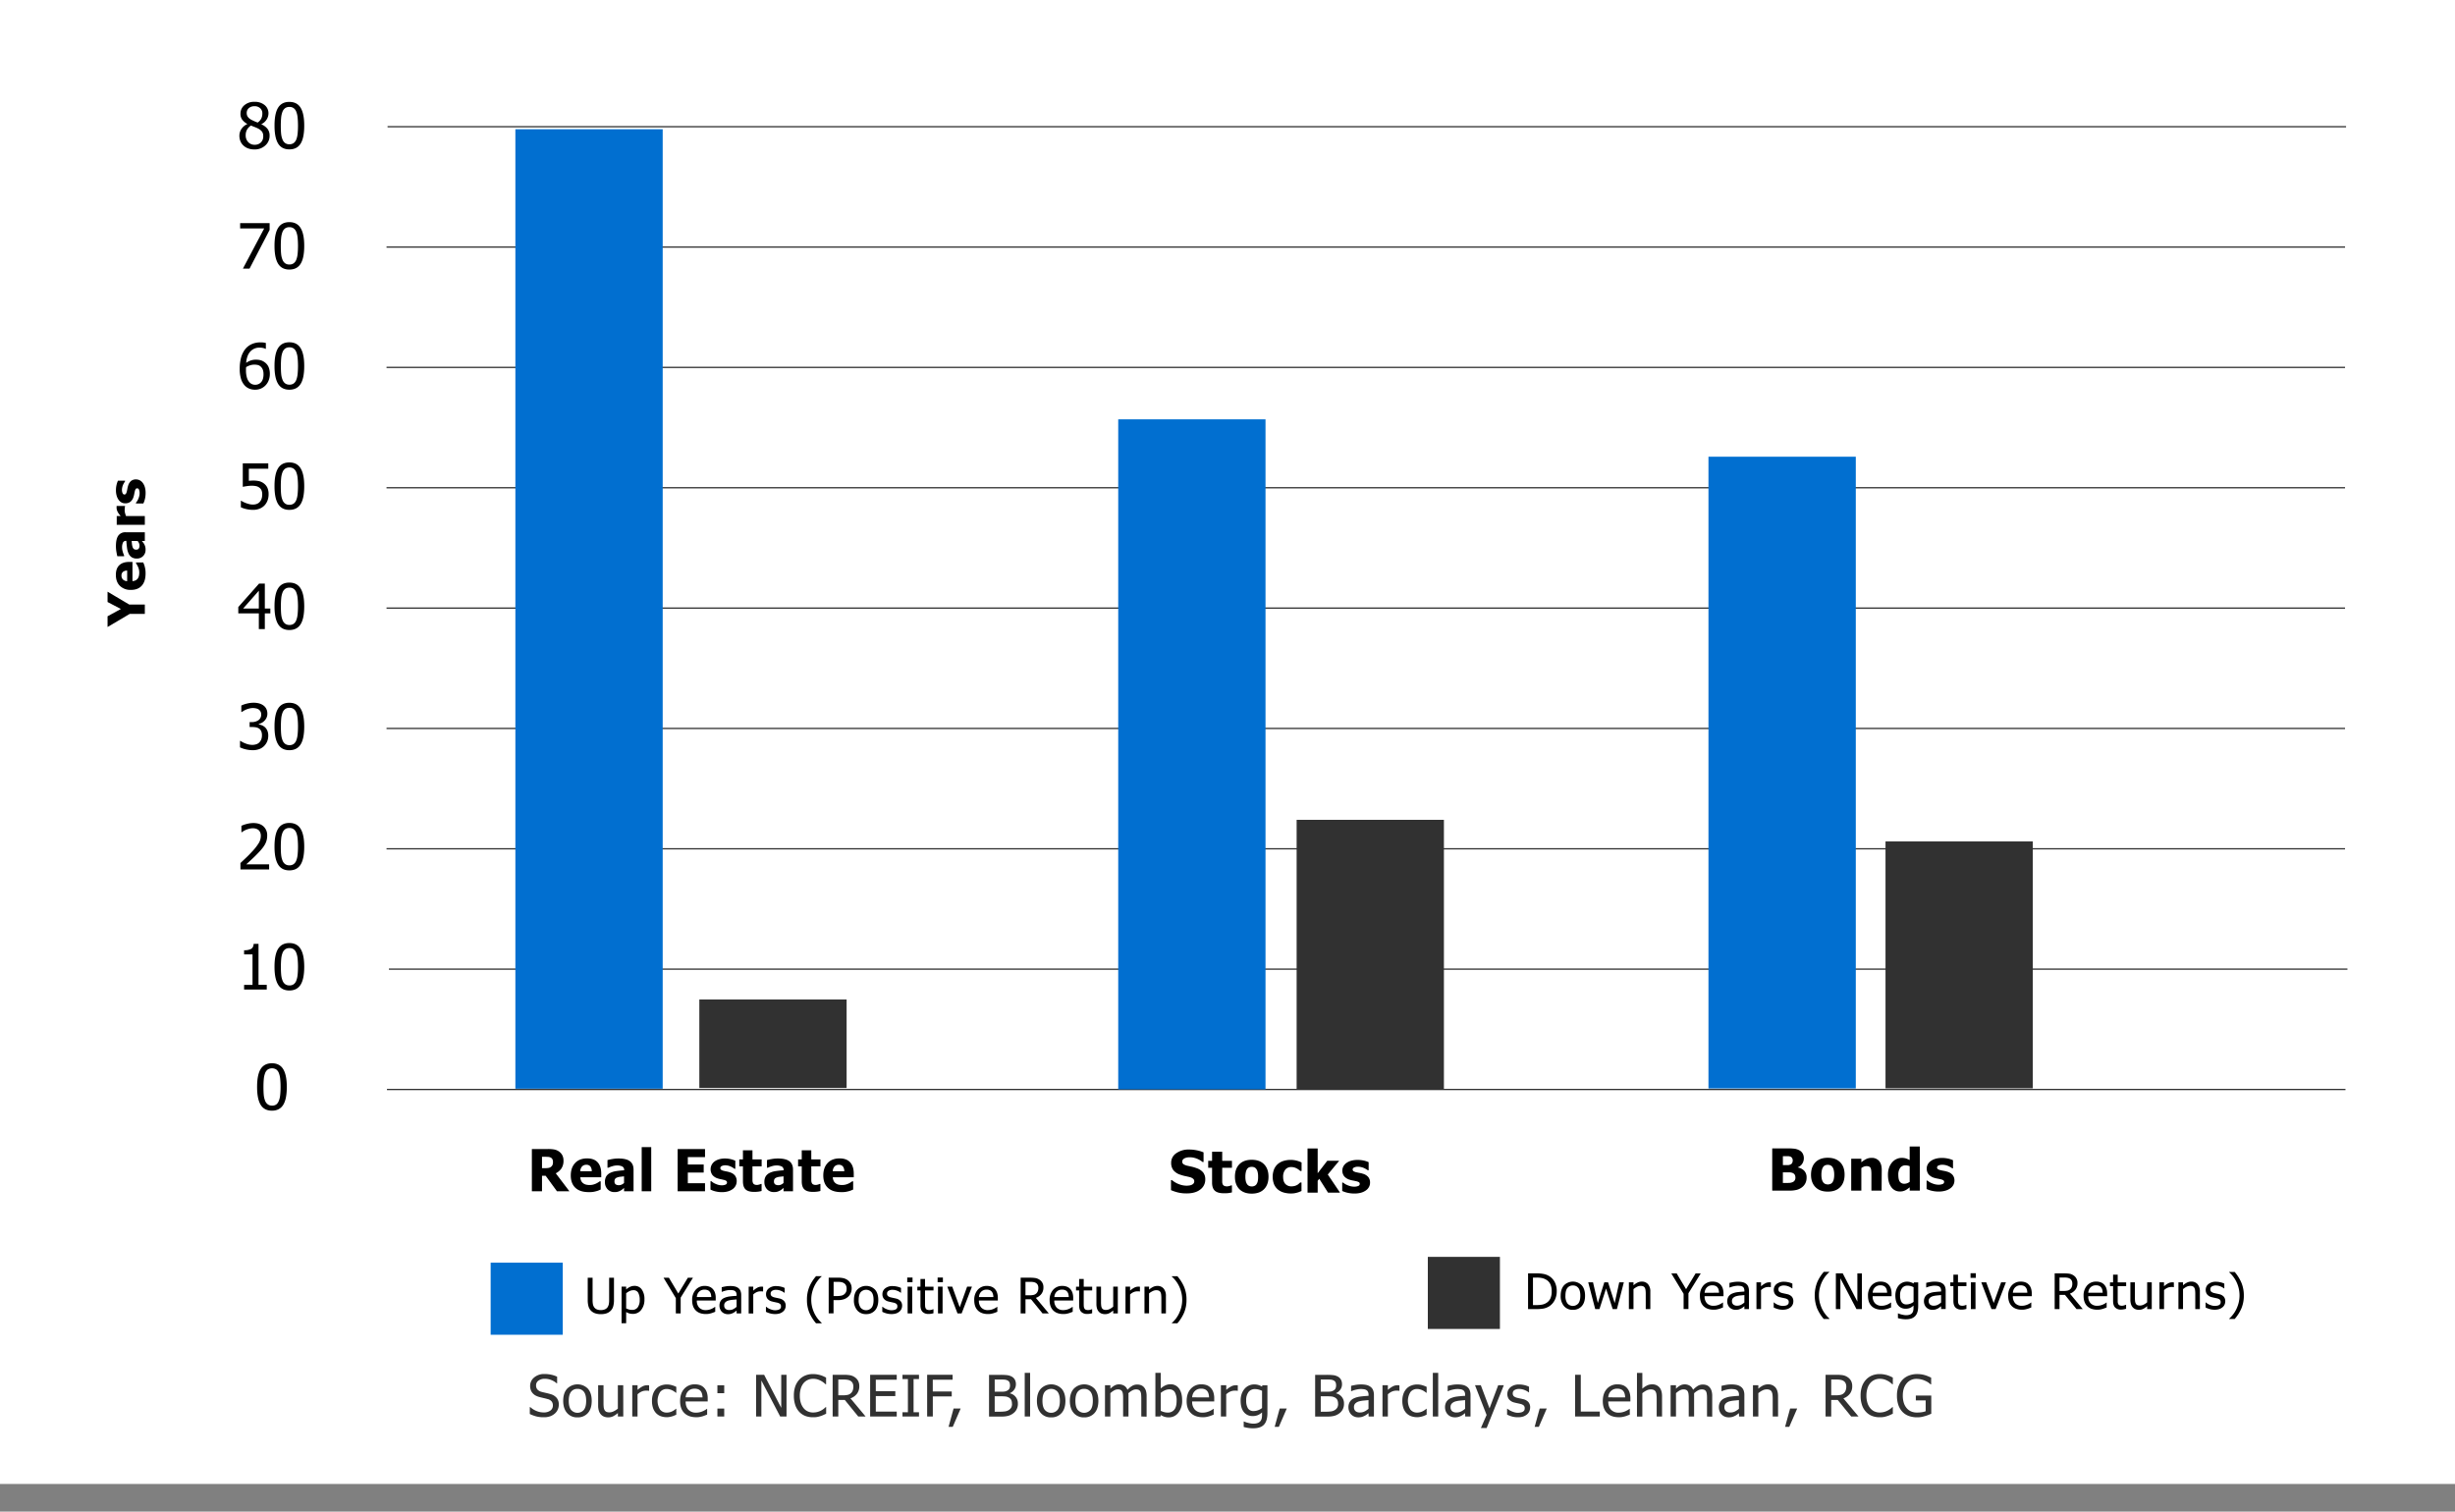 <svg id="Layer_1" data-name="Layer 1" xmlns="http://www.w3.org/2000/svg" viewBox="0 0 1856 1143"><rect x="0" y="0" width="1856" height="1143" fill="#808080" stroke="none"/><defs><style>.cls-1{fill:#fff;}.cls-2{isolation:isolate;}.cls-3{fill:none;stroke:#323232;stroke-miterlimit:10;stroke-width:0.97px;}.cls-4{fill:#313131;}.cls-5{fill:#016fd0;}</style></defs><rect class="cls-1" x="-126.56" y="-138.91" width="3973" height="1261"/><g class="cls-2"><path d="M192.4,113a14.12,14.12,0,0,1-4.77-.76A10.08,10.08,0,0,1,184,110a8.93,8.93,0,0,1-2.26-3.29,10.79,10.79,0,0,1-.76-4,9.24,9.24,0,0,1,1.52-5.15,10.49,10.49,0,0,1,4.42-3.73v-.14a11.77,11.77,0,0,1-3.84-3.24A7.35,7.35,0,0,1,181.8,86a8.2,8.2,0,0,1,3-6.48A11.19,11.19,0,0,1,192.4,77a11.46,11.46,0,0,1,7.68,2.46,7.94,7.94,0,0,1,2.89,6.3,8.7,8.7,0,0,1-1.38,4.58,9.23,9.23,0,0,1-4,3.54V94a12.16,12.16,0,0,1,4.65,3.43,8.14,8.14,0,0,1,1.58,5.18,9.62,9.62,0,0,1-3.27,7.4A11.65,11.65,0,0,1,192.4,113ZM199,103a5.89,5.89,0,0,0-.85-3.38,9.14,9.14,0,0,0-3.27-2.55,19,19,0,0,0-2.14-.94c-.89-.34-1.89-.74-3-1.21a9,9,0,0,0-3,3.14,8.46,8.46,0,0,0-1,4.24,7.23,7.23,0,0,0,1.92,5.16,6.35,6.35,0,0,0,4.83,2,6.54,6.54,0,0,0,4.76-1.75A6.32,6.32,0,0,0,199,103Zm-.66-17.26a5.16,5.16,0,0,0-1.58-3.86,6,6,0,0,0-4.39-1.55,6.29,6.29,0,0,0-4.21,1.39,4.65,4.65,0,0,0-1.64,3.74,4.84,4.84,0,0,0,.84,2.89,7.61,7.61,0,0,0,2.51,2.13c.49.27,1.23.63,2.23,1.09a26.18,26.18,0,0,0,2.73,1.09,8.68,8.68,0,0,0,2.78-3.18A9,9,0,0,0,198.34,85.77Z"/><path d="M230,95c0,6.19-.92,10.72-2.75,13.62s-4.66,4.33-8.49,4.33-6.7-1.47-8.51-4.42S207.54,101,207.54,95q0-9.31,2.75-13.64t8.48-4.31q5.8,0,8.52,4.46T230,95Zm-6,10.5a16.94,16.94,0,0,0,1-4.32,65.67,65.67,0,0,0,0-12.33,16.47,16.47,0,0,0-1-4.35A6,6,0,0,0,222,81.78a5.3,5.3,0,0,0-3.23-.91,5.38,5.38,0,0,0-3.22.91,6.1,6.1,0,0,0-2,2.72,16.51,16.51,0,0,0-1,4.44q-.26,2.69-.26,6.06,0,3.61.23,6a15.61,15.61,0,0,0,1,4.35,6.07,6.07,0,0,0,1.94,2.74,5.29,5.29,0,0,0,3.29,1,5.39,5.39,0,0,0,3.23-.92A5.94,5.94,0,0,0,224,105.45Z"/></g><g class="cls-2"><path d="M203.84,173.82l-15.19,29.29h-5l16.09-30.4H181.55v-4h22.29Z"/><path d="M230,185.87c0,6.19-.92,10.72-2.75,13.62s-4.66,4.33-8.49,4.33-6.7-1.47-8.51-4.41-2.72-7.44-2.72-13.49q0-9.31,2.75-13.63t8.48-4.32q5.8,0,8.52,4.47T230,185.87Zm-6,10.51a17.12,17.12,0,0,0,1-4.33,65.67,65.67,0,0,0,0-12.33,16.47,16.47,0,0,0-1-4.35A6,6,0,0,0,222,172.7a5.3,5.3,0,0,0-3.23-.91,5.38,5.38,0,0,0-3.22.91,6.1,6.1,0,0,0-2,2.72,16.51,16.51,0,0,0-1,4.44q-.26,2.69-.26,6.06,0,3.62.23,6a15.61,15.61,0,0,0,1,4.35,6.07,6.07,0,0,0,1.94,2.74,5.29,5.29,0,0,0,3.29,1,5.39,5.39,0,0,0,3.23-.92A6,6,0,0,0,224,196.38Z"/></g><g class="cls-2"><path d="M204,282.79a13.06,13.06,0,0,1-.9,4.9,11.06,11.06,0,0,1-2.41,3.75,10.72,10.72,0,0,1-3.54,2.41,11,11,0,0,1-4.31.82,11.51,11.51,0,0,1-4.33-.78,9.88,9.88,0,0,1-3.44-2.34,12.87,12.87,0,0,1-2.84-5,25.18,25.18,0,0,1-1-7.71,32.2,32.2,0,0,1,.94-8.11,18.62,18.62,0,0,1,2.9-6.3,13.18,13.18,0,0,1,4.93-4.08,15.78,15.78,0,0,1,7-1.47,18.84,18.84,0,0,1,2.2.12,9.43,9.43,0,0,1,1.79.36v4.42h-.21a7.73,7.73,0,0,0-1.84-.63,10.6,10.6,0,0,0-2.57-.29,9.24,9.24,0,0,0-7.09,2.9q-2.7,2.91-3.2,8.62a14.52,14.52,0,0,1,3.45-1.78,11.47,11.47,0,0,1,3.87-.63,14.24,14.24,0,0,1,3.59.41,9.59,9.59,0,0,1,3.22,1.63,8.68,8.68,0,0,1,2.88,3.63A13,13,0,0,1,204,282.79Zm-4.79.18a9.66,9.66,0,0,0-.57-3.56,5.85,5.85,0,0,0-1.84-2.45,4.62,4.62,0,0,0-2.09-1,11.89,11.89,0,0,0-2.39-.24,10.86,10.86,0,0,0-3.21.49,13.39,13.39,0,0,0-3.07,1.41c0,.34-.05.67-.07,1s0,.72,0,1.19a19.07,19.07,0,0,0,.72,5.79,8.93,8.93,0,0,0,1.78,3.33,5.65,5.65,0,0,0,4.41,2,5.82,5.82,0,0,0,4.59-2Q199.21,286.93,199.22,283Z"/><path d="M230,276.73q0,9.27-2.75,13.61c-1.84,2.89-4.66,4.33-8.49,4.33s-6.7-1.47-8.51-4.41-2.72-7.44-2.72-13.49q0-9.31,2.75-13.63t8.48-4.32q5.8,0,8.52,4.47T230,276.73Zm-6,10.5a17,17,0,0,0,1-4.33,65.67,65.67,0,0,0,0-12.33,16.47,16.47,0,0,0-1-4.35,6,6,0,0,0-1.94-2.67,5.3,5.3,0,0,0-3.23-.91,5.38,5.38,0,0,0-3.22.91,6.1,6.1,0,0,0-2,2.72,16.51,16.51,0,0,0-1,4.44q-.26,2.69-.26,6.06,0,3.62.23,6a15.61,15.61,0,0,0,1,4.35,6.07,6.07,0,0,0,1.94,2.74,5.29,5.29,0,0,0,3.29,1,5.39,5.39,0,0,0,3.23-.92A5.91,5.91,0,0,0,224,287.23Z"/></g><g class="cls-2"><path d="M203.06,373.84a12.91,12.91,0,0,1-.81,4.63,10.89,10.89,0,0,1-2.28,3.68,10.37,10.37,0,0,1-3.69,2.47,13,13,0,0,1-4.94.91,22.94,22.94,0,0,1-5-.55,18.8,18.8,0,0,1-4.24-1.42v-4.88h.34a11.2,11.2,0,0,0,1.55.89c.68.33,1.43.64,2.24.94a26.35,26.35,0,0,0,2.55.75,11.5,11.5,0,0,0,2.6.26,8,8,0,0,0,2.76-.49,5.67,5.67,0,0,0,2.31-1.61,7,7,0,0,0,1.33-2.38,10,10,0,0,0,.46-3.22,7.85,7.85,0,0,0-.5-3,4.91,4.91,0,0,0-1.48-1.94,6,6,0,0,0-2.49-1.24,14.44,14.44,0,0,0-3.29-.35,24.92,24.92,0,0,0-3.84.29c-1.29.19-2.33.37-3.1.54V350.37h19.28v4.05H188.13v9.15c.56-.06,1.12-.1,1.67-.13s1.06-.05,1.51-.05a20.4,20.4,0,0,1,4.56.44,9.74,9.74,0,0,1,3.58,1.71,8.58,8.58,0,0,1,2.68,3.24A11.76,11.76,0,0,1,203.06,373.84Z"/><path d="M230,367.58q0,9.27-2.75,13.61c-1.84,2.89-4.66,4.34-8.49,4.34s-6.7-1.48-8.51-4.42-2.72-7.44-2.72-13.49q0-9.31,2.75-13.63t8.48-4.32q5.8,0,8.52,4.47T230,367.58Zm-6,10.5a17,17,0,0,0,1-4.33,65.67,65.67,0,0,0,0-12.33,16.3,16.3,0,0,0-1-4.34A6,6,0,0,0,222,354.4a5.37,5.37,0,0,0-3.23-.91,5.45,5.45,0,0,0-3.22.91,6.1,6.1,0,0,0-2,2.72,16.51,16.51,0,0,0-1,4.44q-.26,2.69-.26,6.06,0,3.61.23,6a15.61,15.61,0,0,0,1,4.35,6,6,0,0,0,1.94,2.74,5.29,5.29,0,0,0,3.29,1,5.46,5.46,0,0,0,3.23-.91A6,6,0,0,0,224,378.08Z"/></g><g class="cls-2"><path d="M204.38,463.82h-4.17v11.84h-4.53V463.82H180.15V459l15.72-17.74h4.34v18.9h4.17Zm-8.7-3.7V446.66l-11.85,13.46Z"/><path d="M230,458.43q0,9.27-2.75,13.61c-1.84,2.89-4.66,4.34-8.49,4.34s-6.7-1.47-8.51-4.42-2.72-7.44-2.72-13.49q0-9.32,2.75-13.63t8.48-4.31q5.8,0,8.52,4.46T230,458.43Zm-6,10.5a16.92,16.92,0,0,0,1-4.33,65.57,65.57,0,0,0,0-12.32,16.28,16.28,0,0,0-1-4.35,6,6,0,0,0-1.94-2.67,5.31,5.31,0,0,0-3.23-.92,5.38,5.38,0,0,0-3.22.92,6,6,0,0,0-2,2.71,16.69,16.69,0,0,0-1,4.44q-.26,2.68-.26,6.06,0,3.61.23,6a15.61,15.61,0,0,0,1,4.35,6,6,0,0,0,1.94,2.74,5.29,5.29,0,0,0,3.29,1,5.39,5.39,0,0,0,3.23-.91A6,6,0,0,0,224,468.93Z"/></g><g class="cls-2"><path d="M191.27,535.38a11.1,11.1,0,0,0-2.55.3,16.87,16.87,0,0,0-2.5.79,12.48,12.48,0,0,0-2,1c-.56.34-1.06.65-1.5.94h-.28V533.5a19.1,19.1,0,0,1,4.16-1.46,20.55,20.55,0,0,1,5-.66,16.18,16.18,0,0,1,4.17.47,10.5,10.5,0,0,1,3.22,1.47,7.31,7.31,0,0,1,2.35,2.68,8.21,8.21,0,0,1,.79,3.68,7.29,7.29,0,0,1-1.92,5,8.43,8.43,0,0,1-4.57,2.73v.32a12.6,12.6,0,0,1,2.37.72,7.93,7.93,0,0,1,2.35,1.5,7.48,7.48,0,0,1,1.77,2.56,9.56,9.56,0,0,1,.68,3.8,11.08,11.08,0,0,1-.81,4.29,10.91,10.91,0,0,1-2.3,3.46,10,10,0,0,1-3.71,2.38,14,14,0,0,1-4.93.81,22.67,22.67,0,0,1-5.24-.62,20.78,20.78,0,0,1-4.36-1.51v-4.88h.33a18.34,18.34,0,0,0,4,2,13.63,13.63,0,0,0,5,1,9.72,9.72,0,0,0,2.89-.45,5.53,5.53,0,0,0,2.42-1.47,7.35,7.35,0,0,0,1.43-2.24,8.35,8.35,0,0,0,.5-3.1,7.38,7.38,0,0,0-.55-3.08A4.7,4.7,0,0,0,196,551a6.13,6.13,0,0,0-2.35-1,15.81,15.81,0,0,0-2.93-.26h-2V546h1.56a8.53,8.53,0,0,0,5.18-1.48,5,5,0,0,0,2-4.3,4.52,4.52,0,0,0-.52-2.24,4.45,4.45,0,0,0-1.32-1.49,5.6,5.6,0,0,0-2-.83A11.45,11.45,0,0,0,191.27,535.38Z"/><path d="M230,549.3q0,9.29-2.75,13.61c-1.84,2.9-4.66,4.34-8.49,4.34s-6.7-1.47-8.51-4.42-2.72-7.44-2.72-13.48q0-9.33,2.75-13.64t8.48-4.31q5.8,0,8.52,4.46T230,549.3Zm-6,10.5a16.94,16.94,0,0,0,1-4.32,65.67,65.67,0,0,0,0-12.33,16.47,16.47,0,0,0-1-4.35,6,6,0,0,0-1.94-2.67,5.3,5.3,0,0,0-3.23-.91,5.38,5.38,0,0,0-3.22.91,6,6,0,0,0-2,2.72,16.51,16.51,0,0,0-1,4.44q-.26,2.69-.26,6.06c0,2.4.08,4.42.23,6a15.62,15.62,0,0,0,1,4.34,6,6,0,0,0,1.94,2.74,5.29,5.29,0,0,0,3.29,1,5.39,5.39,0,0,0,3.23-.91A5.94,5.94,0,0,0,224,559.8Z"/></g><g class="cls-2"><path d="M203.46,657.41H181.78v-4.84c1.56-1.45,3-2.83,4.41-4.16s2.74-2.71,4.06-4.14a39.86,39.86,0,0,0,5.47-6.93,10.76,10.76,0,0,0,1.47-5.38,6.58,6.58,0,0,0-.46-2.52,5.12,5.12,0,0,0-1.26-1.8,5.66,5.66,0,0,0-1.92-1,7.77,7.77,0,0,0-2.38-.35,11.23,11.23,0,0,0-2.54.31,19.59,19.59,0,0,0-2.46.78,12.58,12.58,0,0,0-1.91.95c-.61.37-1.11.68-1.49,1h-.26v-4.91a22.9,22.9,0,0,1,4.07-1.4,19.81,19.81,0,0,1,4.95-.68q4.91,0,7.69,2.56a8.94,8.94,0,0,1,2.78,6.92,13.28,13.28,0,0,1-1.82,6.9,22,22,0,0,1-2.1,3c-.81,1-1.68,2-2.59,2.91-1.48,1.58-3.13,3.21-4.94,4.91s-3.27,3-4.36,4h17.27Z"/><path d="M230,640.18q0,9.27-2.75,13.61c-1.84,2.89-4.66,4.33-8.49,4.33s-6.7-1.47-8.51-4.41-2.72-7.44-2.72-13.49q0-9.32,2.75-13.63t8.48-4.32q5.8,0,8.52,4.47T230,640.18Zm-6,10.5a17,17,0,0,0,1-4.33,65.67,65.67,0,0,0,0-12.33,16.3,16.3,0,0,0-1-4.34A6,6,0,0,0,222,627a5.3,5.3,0,0,0-3.23-.91,5.38,5.38,0,0,0-3.22.91,6.1,6.1,0,0,0-2,2.72,16.51,16.51,0,0,0-1,4.44q-.26,2.69-.26,6.06,0,3.62.23,6a15.61,15.61,0,0,0,1,4.35,6,6,0,0,0,1.94,2.74,5.29,5.29,0,0,0,3.29,1,5.46,5.46,0,0,0,3.23-.91A6,6,0,0,0,224,650.68Z"/></g><g class="cls-2"><path d="M201.67,748.26H184.54v-3.52h6.37V721.66h-6.37v-3.15a10.85,10.85,0,0,0,5.32-1q1.71-1,1.92-3.81h3.66v31h6.23Z"/><path d="M230,731q0,9.27-2.75,13.61c-1.84,2.89-4.66,4.34-8.49,4.34s-6.7-1.48-8.51-4.42-2.72-7.44-2.72-13.49q0-9.32,2.75-13.63t8.48-4.32q5.8,0,8.52,4.47C229.1,720.57,230,725,230,731Zm-6,10.5a16.92,16.92,0,0,0,1-4.33,65.67,65.67,0,0,0,0-12.33,16.3,16.3,0,0,0-1-4.34,6,6,0,0,0-1.94-2.67,5.31,5.31,0,0,0-3.23-.92,5.38,5.38,0,0,0-3.22.92,6,6,0,0,0-2,2.71,16.6,16.6,0,0,0-1,4.44q-.26,2.68-.26,6.06,0,3.61.23,6a15.61,15.61,0,0,0,1,4.35,6,6,0,0,0,1.94,2.74,5.29,5.29,0,0,0,3.29,1,5.39,5.39,0,0,0,3.23-.91A6,6,0,0,0,224,741.53Z"/></g><g class="cls-2"><path d="M216.82,821.88q0,9.27-2.75,13.61t-8.48,4.34q-5.81,0-8.52-4.42t-2.71-13.48q0-9.33,2.74-13.64c1.84-2.88,4.66-4.31,8.49-4.31s6.7,1.48,8.51,4.46S216.82,815.9,216.82,821.88Zm-6,10.5a16.52,16.52,0,0,0,1-4.32,58,58,0,0,0,.29-6.18,57.42,57.42,0,0,0-.29-6.15,15.91,15.91,0,0,0-1-4.35,6,6,0,0,0-1.94-2.67,6.09,6.09,0,0,0-6.44,0,6,6,0,0,0-2,2.71,16.33,16.33,0,0,0-1,4.45c-.18,1.78-.26,3.8-.26,6.06s.07,4.41.22,6a16,16,0,0,0,1,4.35,6,6,0,0,0,2,2.74,5.27,5.27,0,0,0,3.29,1,5.36,5.36,0,0,0,3.22-.91A6,6,0,0,0,210.78,832.38Z"/></g><g class="cls-2"><g class="cls-2"><path d="M81.32,447.41l16.4,9.72h11.77v7.08H98.08L81.32,474.1V466l10.07-5.52L81.32,455.2Z"/><path d="M110.06,433.62q0,6-2.88,9.22T99,446.05a11.46,11.46,0,0,1-8.3-3q-3.1-3-3.1-8.36c0-3.25.87-5.7,2.63-7.34s4.26-2.46,7.52-2.46h2.39v14.51a6.1,6.1,0,0,0,2.47-.62,4.47,4.47,0,0,0,1.58-1.4,5.67,5.67,0,0,0,.84-2,11.32,11.32,0,0,0,.25-2.48,10.19,10.19,0,0,0-.25-2.27,10.85,10.85,0,0,0-.68-2,11.71,11.71,0,0,0-.77-1.5c-.28-.46-.52-.84-.74-1.13v-.7h5.47c.21.54.41,1,.59,1.48a12.85,12.85,0,0,1,.56,1.85,19.82,19.82,0,0,1,.45,2.22A21.67,21.67,0,0,1,110.06,433.62Zm-13.92-2.19a5.12,5.12,0,0,0-3.2,1,3.46,3.46,0,0,0-1.1,2.81,4,4,0,0,0,1.16,3,4.83,4.83,0,0,0,3.14,1.2Z"/><path d="M107.24,409.05l1,1.22a7.31,7.31,0,0,1,.91,1.45,7.92,7.92,0,0,1,.89,4.08,6.33,6.33,0,0,1-1.89,4.69,6.52,6.52,0,0,1-4.77,1.86,6.9,6.9,0,0,1-3.82-1,6.54,6.54,0,0,1-2.31-2.72,14.38,14.38,0,0,1-1.21-4.29c-.23-1.67-.4-3.46-.53-5.38h-.11a2.49,2.49,0,0,0-2.43,1.3,8.69,8.69,0,0,0-.68,3.89,10.89,10.89,0,0,0,.43,2.74A20.62,20.62,0,0,0,93.83,420v.57H88.7c-.19-.65-.41-1.71-.67-3.18a25.13,25.13,0,0,1-.39-4.42c0-3.66.61-6.32,1.83-8a6.42,6.42,0,0,1,5.57-2.5h14.45v6.58Zm-3.29,0H99.52c.11,1.12.21,2,.29,2.73a9.78,9.78,0,0,0,.49,2,2.77,2.77,0,0,0,.92,1.35,2.55,2.55,0,0,0,1.63.48,2.31,2.31,0,0,0,2.05-.8,4.11,4.11,0,0,0,.56-2.37,4.33,4.33,0,0,0-.4-1.78A5.33,5.33,0,0,0,104,409.05Z"/><path d="M94.51,382.57v.55a4.53,4.53,0,0,0-.2,1.1c0,.48-.07,1-.07,1.59a8.19,8.19,0,0,0,.31,2.18,20.55,20.55,0,0,0,.72,2.22h14.22v6.62H88.25v-6.62h3c-.27-.3-.62-.72-1.05-1.25a12.64,12.64,0,0,1-1-1.47,8.32,8.32,0,0,1-.75-1.67,6.09,6.09,0,0,1-.31-1.81c0-.22,0-.46,0-.72s0-.5.06-.72Z"/><path d="M110.08,372.83a18.76,18.76,0,0,1-.51,4.44,16.34,16.34,0,0,1-1.2,3.45h-5.59v-.55c.23-.31.5-.67.79-1.08a9.55,9.55,0,0,0,.91-1.68,12.15,12.15,0,0,0,.74-2.09,9.68,9.68,0,0,0,.32-2.53,6.56,6.56,0,0,0-.44-2.47,1.45,1.45,0,0,0-1.38-1.06,1.33,1.33,0,0,0-1.12.49,5.47,5.47,0,0,0-.71,1.91c-.13.5-.27,1.14-.41,1.91a16,16,0,0,1-.5,2,7.65,7.65,0,0,1-2.3,3.76,6.12,6.12,0,0,1-4,1.25A5.67,5.67,0,0,1,92,380a6.73,6.73,0,0,1-2.24-1.92,9.94,9.94,0,0,1-1.53-3.13,14.34,14.34,0,0,1-.57-4.21,17.52,17.52,0,0,1,.45-4.1,14.91,14.91,0,0,1,1.07-3.16h5.37V364a8.75,8.75,0,0,0-.71,1.08,15.64,15.64,0,0,0-.77,1.43,10.25,10.25,0,0,0-.62,1.87,8.7,8.7,0,0,0-.25,2.11,5.6,5.6,0,0,0,.49,2.43,1.49,1.49,0,0,0,1.31,1,1.38,1.38,0,0,0,1.13-.49,5.87,5.87,0,0,0,.82-2.14c.14-.57.27-1.22.4-2a18.44,18.44,0,0,1,.54-2.13,7.3,7.3,0,0,1,2.17-3.47,5.78,5.78,0,0,1,3.79-1.18,6.19,6.19,0,0,1,2.85.7,6.48,6.48,0,0,1,2.28,2,10.36,10.36,0,0,1,1.55,3.2A15.87,15.87,0,0,1,110.08,372.83Z"/></g></g><line class="cls-3" x1="294.03" y1="732.81" x2="1774.68" y2="732.81"/><line class="cls-3" x1="292.22" y1="641.81" x2="1772.87" y2="641.81"/><line class="cls-3" x1="292.22" y1="550.81" x2="1772.87" y2="550.81"/><line class="cls-3" x1="292.22" y1="459.81" x2="1772.87" y2="459.81"/><line class="cls-3" x1="292.21" y1="368.81" x2="1772.87" y2="368.81"/><line class="cls-3" x1="292.22" y1="277.81" x2="1772.87" y2="277.81"/><line class="cls-3" x1="292.22" y1="186.81" x2="1772.87" y2="186.81"/><line class="cls-3" x1="293" y1="95.81" x2="1773.65" y2="95.81"/><line class="cls-3" x1="292.54" y1="823.81" x2="1773.2" y2="823.81"/><g class="cls-2"><g class="cls-2"><path d="M454.23,993.69a13.07,13.07,0,0,1-4.22-.62,8.3,8.3,0,0,1-3.09-1.86,7.82,7.82,0,0,1-2-3.37,17.2,17.2,0,0,1-.59-4.84V966.18H448V983a17.36,17.36,0,0,0,.24,3.14,5.88,5.88,0,0,0,.94,2.29,4.62,4.62,0,0,0,2,1.64,7.52,7.52,0,0,0,3.09.56,7.68,7.68,0,0,0,3-.56,4.54,4.54,0,0,0,2.07-1.64,6.53,6.53,0,0,0,.93-2.28,15.73,15.73,0,0,0,.25-3.06V966.18h3.65V983a17.35,17.35,0,0,1-.58,4.81,7.44,7.44,0,0,1-2,3.4,8.33,8.33,0,0,1-3.05,1.87A13,13,0,0,1,454.23,993.69Z"/><path d="M487.2,982.49a12.26,12.26,0,0,1-2.46,8,7.72,7.72,0,0,1-6.23,3,10,10,0,0,1-2.71-.34,10.81,10.81,0,0,1-2.42-1.07v8.47h-3.47V972.91h3.47V975a13,13,0,0,1,2.87-1.91,7.78,7.78,0,0,1,3.44-.77,6.43,6.43,0,0,1,5.53,2.76A12.37,12.37,0,0,1,487.2,982.49Zm-3.58.38a10.68,10.68,0,0,0-1.12-5.37,3.93,3.93,0,0,0-3.66-1.91,6.67,6.67,0,0,0-2.85.65,12.05,12.05,0,0,0-2.61,1.65v11.46a13.19,13.19,0,0,0,2.33.89,9.93,9.93,0,0,0,2.23.23,5,5,0,0,0,4.19-1.94A9.1,9.1,0,0,0,483.62,982.87Z"/></g><g class="cls-2"><path d="M523.87,966.18l-9.28,15v11.93h-3.66V981.58l-9.28-15.4h4.06l7.09,11.89,7.2-11.89Z"/></g><g class="cls-2"><path d="M533.65,993.6q-4.92,0-7.65-2.72t-2.72-7.74a11.29,11.29,0,0,1,2.64-7.86,8.86,8.86,0,0,1,6.9-2.93,9.62,9.62,0,0,1,3.4.55,6.72,6.72,0,0,1,2.58,1.7,7.65,7.65,0,0,1,1.7,2.83,12.26,12.26,0,0,1,.59,4.1v1.85H526.8a7.46,7.46,0,0,0,1.81,5.39,6.68,6.68,0,0,0,5,1.86,9.86,9.86,0,0,0,2.24-.25,11.21,11.21,0,0,0,2-.65,14.47,14.47,0,0,0,1.59-.81,9.31,9.31,0,0,0,1.07-.73h.21v3.71l-1.52.59c-.6.23-1.14.42-1.62.55-.68.18-1.29.32-1.84.42A13.14,13.14,0,0,1,533.65,993.6Zm4.07-12.83a9.3,9.3,0,0,0-.34-2.37,4.67,4.67,0,0,0-.85-1.68,3.73,3.73,0,0,0-1.56-1.16,6,6,0,0,0-2.35-.4,5.89,5.89,0,0,0-2.35.41,5.54,5.54,0,0,0-1.77,1.18,5.71,5.71,0,0,0-1.18,1.77,7.6,7.6,0,0,0-.52,2.25Z"/><path d="M556.88,991c-.29.2-.66.49-1.14.86a8,8,0,0,1-1.37.88,10.8,10.8,0,0,1-1.79.72,8.83,8.83,0,0,1-2.4.25,6.18,6.18,0,0,1-2.42-.47,5.82,5.82,0,0,1-3.34-3.37,6.66,6.66,0,0,1-.5-2.58,6.77,6.77,0,0,1,.9-3.58,6.17,6.17,0,0,1,2.86-2.34,14.51,14.51,0,0,1,4.1-1.08c1.58-.2,3.28-.34,5.1-.44v-.65a4.39,4.39,0,0,0-.37-1.93,2.65,2.65,0,0,0-1-1.13,4,4,0,0,0-1.62-.55,14.2,14.2,0,0,0-2-.14,13.84,13.84,0,0,0-2.82.35,19.39,19.39,0,0,0-3.25,1h-.2v-3.46c.64-.18,1.55-.38,2.75-.6a19.42,19.42,0,0,1,3.54-.32,16.53,16.53,0,0,1,3.58.32,7,7,0,0,1,2.63,1.18,5,5,0,0,1,1.68,2.15,8.53,8.53,0,0,1,.55,3.22v13.83h-3.45Zm0-2.83v-5.61l-3.13.3a17.51,17.51,0,0,0-3.06.54,5.61,5.61,0,0,0-2.29,1.27,3.18,3.18,0,0,0-.9,2.4,3.3,3.3,0,0,0,1,2.62,4.19,4.19,0,0,0,2.91.89,6.2,6.2,0,0,0,3-.7A12.59,12.59,0,0,0,556.88,988.15Z"/><path d="M576.89,976.57h-.19a3.6,3.6,0,0,0-.82-.13c-.29,0-.64,0-1,0a6.94,6.94,0,0,0-2.79.6,8.66,8.66,0,0,0-2.62,1.77v14.35H566V972.91h3.47v3a16.22,16.22,0,0,1,3.31-2.33,6.36,6.36,0,0,1,2.74-.68,8,8,0,0,1,.81,0l.6.08Z"/><path d="M585.91,993.62a13.39,13.39,0,0,1-3.86-.54,17,17,0,0,1-3-1.16V988.1h.18c.3.23.64.48,1,.76a10.29,10.29,0,0,0,1.6.87,16.3,16.3,0,0,0,2,.71,8.06,8.06,0,0,0,2.2.3,8.78,8.78,0,0,0,1.78-.19,4.1,4.1,0,0,0,1.4-.48,2.27,2.27,0,0,0,1.22-2.3,2.35,2.35,0,0,0-.68-1.82,5.6,5.6,0,0,0-2.39-1l-1.73-.38c-.72-.14-1.37-.3-2-.47a6.25,6.25,0,0,1-3.43-2.07,5.37,5.37,0,0,1-1.07-3.39,5.48,5.48,0,0,1,2.1-4.45,8.57,8.57,0,0,1,5.6-1.72,15.19,15.19,0,0,1,3.45.41,12.47,12.47,0,0,1,2.92,1v3.64H593a10.92,10.92,0,0,0-3-1.63,9.52,9.52,0,0,0-3.3-.6,5.59,5.59,0,0,0-2.9.71,2.34,2.34,0,0,0-1.18,2.14,2.44,2.44,0,0,0,.7,1.89,5.62,5.62,0,0,0,2.26,1c.51.13,1.09.26,1.72.39s1.3.27,2,.44a6.59,6.59,0,0,1,3.44,1.87A5.13,5.13,0,0,1,594,987.3a5.92,5.92,0,0,1-.52,2.47,5.39,5.39,0,0,1-1.55,2,7.63,7.63,0,0,1-2.5,1.38A11.18,11.18,0,0,1,585.91,993.62Z"/><path d="M621.14,1000.59h-4.23a31.78,31.78,0,0,1-5-7.93,24.5,24.5,0,0,1-1.84-9.88,24.79,24.79,0,0,1,1.82-9.82,30.4,30.4,0,0,1,5.07-8h4.23v.18a23.31,23.31,0,0,0-2.86,3.05,24.85,24.85,0,0,0-2.52,4,26.18,26.18,0,0,0-1.8,4.9,22.6,22.6,0,0,0-.69,5.65,22.23,22.23,0,0,0,.68,5.66,25.72,25.72,0,0,0,1.81,4.89,23.37,23.37,0,0,0,2.53,4,23.62,23.62,0,0,0,2.85,3Z"/></g><g class="cls-2"><path d="M643.86,974.31a8.61,8.61,0,0,1-.64,3.32,7.82,7.82,0,0,1-1.76,2.67,9.38,9.38,0,0,1-3.34,2.08,14.26,14.26,0,0,1-4.86.71h-3.1v10H626.5v-27h6.91a18.94,18.94,0,0,1,4.15.4,9,9,0,0,1,3,1.28,7.43,7.43,0,0,1,2.4,2.62A7.85,7.85,0,0,1,643.86,974.31Zm-3.81.09a5.73,5.73,0,0,0-.48-2.43,4.15,4.15,0,0,0-1.49-1.68,6,6,0,0,0-2-.8,15.33,15.33,0,0,0-2.87-.23h-3V980h2.49a14.46,14.46,0,0,0,3.58-.36,4.81,4.81,0,0,0,2.27-1.25,5.15,5.15,0,0,0,1.19-1.78A6.34,6.34,0,0,0,640.05,974.4Z"/></g><g class="cls-2"><path d="M664,983c0,3.41-.84,6-2.51,7.88a8.56,8.56,0,0,1-6.69,2.78,8.42,8.42,0,0,1-6.76-2.87,11.57,11.57,0,0,1-2.47-7.79q0-5.07,2.54-7.87a9.38,9.38,0,0,1,13.38,0Q664,977.94,664,983Zm-3.58,0q0-3.93-1.46-5.83a5.51,5.51,0,0,0-8.34,0q-1.47,1.9-1.47,5.83a9.54,9.54,0,0,0,1.47,5.77,5.43,5.43,0,0,0,8.33,0C659.93,987.55,660.42,985.61,660.42,983Z"/><path d="M673.89,993.62a13.41,13.41,0,0,1-3.87-.54,17.36,17.36,0,0,1-3-1.16V988.1h.19c.29.23.64.48,1,.76a9.84,9.84,0,0,0,1.6.87,16.3,16.3,0,0,0,2,.71,8,8,0,0,0,2.2.3,8.61,8.61,0,0,0,1.77-.19,4.09,4.09,0,0,0,1.41-.48,2.27,2.27,0,0,0,1.22-2.3,2.35,2.35,0,0,0-.68-1.82,5.6,5.6,0,0,0-2.39-1l-1.73-.38c-.72-.14-1.38-.3-2-.47a6.21,6.21,0,0,1-3.43-2.07,5.37,5.37,0,0,1-1.07-3.39,5.48,5.48,0,0,1,2.1-4.45,8.54,8.54,0,0,1,5.59-1.72,15.21,15.21,0,0,1,3.46.41,12.38,12.38,0,0,1,2.91,1v3.64H681a11.08,11.08,0,0,0-3-1.63,9.52,9.52,0,0,0-3.3-.6,5.59,5.59,0,0,0-2.9.71,2.32,2.32,0,0,0-1.18,2.14,2.4,2.4,0,0,0,.7,1.89,5.63,5.63,0,0,0,2.25,1c.52.13,1.1.26,1.73.39s1.3.27,2,.44a6.58,6.58,0,0,1,3.45,1.87A5.18,5.18,0,0,1,682,987.3a5.92,5.92,0,0,1-.53,2.47,5.36,5.36,0,0,1-1.54,2,7.73,7.73,0,0,1-2.5,1.38A11.18,11.18,0,0,1,673.89,993.62Z"/></g><g class="cls-2"><path d="M689.88,969.53h-4V966h4Zm-.24,23.6h-3.47V972.91h3.47Z"/></g><g class="cls-2"><path d="M701.89,993.53a6,6,0,0,1-4.43-1.58q-1.59-1.59-1.59-5v-11.2h-2.34v-2.83h2.34v-5.8h3.47v5.8h6.39v2.83h-6.39v9.61q0,1.53.06,2.37a4,4,0,0,0,.42,1.56,2,2,0,0,0,1,1,4.73,4.73,0,0,0,1.9.31,5.66,5.66,0,0,0,1.64-.24,9.58,9.58,0,0,0,1.15-.41h.2V993a18.85,18.85,0,0,1-2,.43A12.77,12.77,0,0,1,701.89,993.53Z"/><path d="M712.84,969.53h-4V966h4Zm-.24,23.6h-3.47V972.91h3.47Z"/></g><g class="cls-2"><path d="M734.8,972.91,727,993.13h-3.12l-7.72-20.22h3.75l5.65,15.61,5.59-15.61Z"/></g><g class="cls-2"><path d="M746.92,993.6q-4.93,0-7.66-2.72t-2.72-7.74a11.29,11.29,0,0,1,2.64-7.86,8.86,8.86,0,0,1,6.9-2.93,9.62,9.62,0,0,1,3.4.55,6.76,6.76,0,0,1,2.59,1.7,7.77,7.77,0,0,1,1.69,2.83,12.24,12.24,0,0,1,.6,4.1v1.85H740.07a7.41,7.41,0,0,0,1.81,5.39,6.64,6.64,0,0,0,5,1.86,9.86,9.86,0,0,0,2.24-.25,11.33,11.33,0,0,0,2-.65,15.18,15.18,0,0,0,1.58-.81,9.31,9.31,0,0,0,1.07-.73H754v3.71l-1.52.59c-.6.23-1.14.42-1.62.55-.68.18-1.29.32-1.84.42A13.09,13.09,0,0,1,746.92,993.6ZM751,980.77a9.3,9.3,0,0,0-.34-2.37,4.82,4.82,0,0,0-.84-1.68,3.86,3.86,0,0,0-1.56-1.16,6.06,6.06,0,0,0-2.36-.4,5.89,5.89,0,0,0-2.35.41,5.54,5.54,0,0,0-1.77,1.18,5.71,5.71,0,0,0-1.18,1.77,7.3,7.3,0,0,0-.51,2.25Z"/></g><g class="cls-2"><path d="M792.91,993.13h-4.75l-8.71-10.71h-4.17v10.71h-3.66v-27h7.09a25.57,25.57,0,0,1,4,.26,7.84,7.84,0,0,1,3,1.17,6.48,6.48,0,0,1,3.12,5.88,7.83,7.83,0,0,1-1.54,5,9,9,0,0,1-4.17,2.95ZM785,973.77a5,5,0,0,0-.43-2.1,3.6,3.6,0,0,0-1.31-1.49,5.12,5.12,0,0,0-1.81-.71,13.13,13.13,0,0,0-2.56-.21h-3.62v10.17h3.21a13.43,13.43,0,0,0,2.82-.27,4.38,4.38,0,0,0,2.14-1.12,4.78,4.78,0,0,0,1.18-1.81A7.31,7.31,0,0,0,785,973.77Z"/></g><g class="cls-2"><path d="M803.91,993.6q-4.93,0-7.66-2.72t-2.72-7.74a11.29,11.29,0,0,1,2.64-7.86,8.87,8.87,0,0,1,6.91-2.93,9.57,9.57,0,0,1,3.39.55,6.76,6.76,0,0,1,2.59,1.7,7.78,7.78,0,0,1,1.7,2.83,12.52,12.52,0,0,1,.59,4.1v1.85H797.06a7.41,7.41,0,0,0,1.81,5.39,6.64,6.64,0,0,0,5,1.86,9.86,9.86,0,0,0,2.24-.25,11.33,11.33,0,0,0,2-.65,15.18,15.18,0,0,0,1.58-.81,9.53,9.53,0,0,0,1.08-.73h.2v3.71l-1.51.59c-.61.23-1.15.42-1.63.55-.68.18-1.29.32-1.84.42A13,13,0,0,1,803.91,993.6ZM808,980.77a9.8,9.8,0,0,0-.33-2.37,4.83,4.83,0,0,0-.85-1.68,3.86,3.86,0,0,0-1.56-1.16,6.06,6.06,0,0,0-2.36-.4,5.89,5.89,0,0,0-2.35.41,5.4,5.4,0,0,0-1.76,1.18,5.58,5.58,0,0,0-1.19,1.77,7.3,7.3,0,0,0-.51,2.25Z"/><path d="M821.85,993.53a6,6,0,0,1-4.43-1.58q-1.59-1.59-1.59-5v-11.2h-2.34v-2.83h2.34v-5.8h3.47v5.8h6.39v2.83H819.3v9.61q0,1.53.06,2.37a4,4,0,0,0,.42,1.56,2,2,0,0,0,1,1,4.73,4.73,0,0,0,1.9.31,5.66,5.66,0,0,0,1.64-.24,9.58,9.58,0,0,0,1.15-.41h.2V993a18.85,18.85,0,0,1-2,.43A12.77,12.77,0,0,1,821.85,993.53Z"/><path d="M845.07,993.13H841.6v-2.24a15.52,15.52,0,0,1-3,2.09,7.22,7.22,0,0,1-3.22.71,7.31,7.31,0,0,1-2.53-.43,5.27,5.27,0,0,1-2.08-1.38,6.48,6.48,0,0,1-1.38-2.37,11,11,0,0,1-.49-3.47V972.91h3.47v11.52a24.55,24.55,0,0,0,.12,2.67A5.21,5.21,0,0,0,833,989a2.64,2.64,0,0,0,1.15,1.14,4.9,4.9,0,0,0,2.1.36,6.17,6.17,0,0,0,2.71-.7A12.31,12.31,0,0,0,841.6,988v-15.1h3.47Z"/><path d="M861.78,976.57h-.19a3.52,3.52,0,0,0-.82-.13c-.29,0-.63,0-1,0a7,7,0,0,0-2.79.6,8.79,8.79,0,0,0-2.62,1.77v14.35h-3.47V972.91h3.47v3a16,16,0,0,1,3.32-2.33,6.32,6.32,0,0,1,2.74-.68,7.91,7.91,0,0,1,.8,0l.6.08Z"/><path d="M881.44,993.13H878V981.62a23.45,23.45,0,0,0-.14-2.6,5.53,5.53,0,0,0-.52-1.92,2.73,2.73,0,0,0-1.19-1.14,4.83,4.83,0,0,0-2.06-.37,6,6,0,0,0-2.67.68A13.54,13.54,0,0,0,868.7,978v15.09h-3.47V972.91h3.47v2.25a13.54,13.54,0,0,1,3.07-2.08,7.34,7.34,0,0,1,3.19-.73,6,6,0,0,1,4.76,2,8.36,8.36,0,0,1,1.72,5.69Z"/><path d="M897,982.78a24.63,24.63,0,0,1-1.83,9.83,31,31,0,0,1-5.06,8h-4.22v-.18a24.68,24.68,0,0,0,2.86-3.07,22.26,22.26,0,0,0,2.51-4,26.39,26.39,0,0,0,1.82-4.93,22.32,22.32,0,0,0,.67-5.62,23,23,0,0,0-.68-5.65,24.7,24.7,0,0,0-1.81-4.9,23.16,23.16,0,0,0-2.55-4,24.88,24.88,0,0,0-2.82-3V965h4.22a31.58,31.58,0,0,1,5.05,8A24.42,24.42,0,0,1,897,982.78Z"/></g></g><g class="cls-2"><g class="cls-2"><path d="M1176.9,976.41a14.29,14.29,0,0,1-1.52,6.66,11.79,11.79,0,0,1-4.09,4.64,13.07,13.07,0,0,1-4.24,1.72,28.5,28.5,0,0,1-5.49.43h-6.33v-27h6.26a25.44,25.44,0,0,1,6.08.57,12.71,12.71,0,0,1,3.76,1.57,11.72,11.72,0,0,1,4.12,4.57A14.76,14.76,0,0,1,1176.9,976.41Zm-3.8,0a12.2,12.2,0,0,0-1-5.31,7.8,7.8,0,0,0-3.12-3.43,10.57,10.57,0,0,0-3.12-1.25,18.59,18.59,0,0,0-4.14-.38h-2.78v20.79h2.78a20.7,20.7,0,0,0,4.27-.38,9.09,9.09,0,0,0,3.34-1.41,7.89,7.89,0,0,0,2.86-3.37A12.71,12.71,0,0,0,1173.1,976.36Z"/><path d="M1198.32,979.76q0,5.1-2.51,7.88a8.56,8.56,0,0,1-6.69,2.78,8.42,8.42,0,0,1-6.76-2.87,11.57,11.57,0,0,1-2.47-7.79q0-5.07,2.54-7.87a9.38,9.38,0,0,1,13.38,0Q1198.32,974.67,1198.32,979.76Zm-3.58,0c0-2.62-.49-4.56-1.46-5.84a4.92,4.92,0,0,0-4.16-1.9,5,5,0,0,0-4.18,1.9c-1,1.28-1.46,3.22-1.46,5.84a9.61,9.61,0,0,0,1.46,5.77,5.43,5.43,0,0,0,8.33,0C1194.25,984.28,1194.74,982.34,1194.74,979.76Z"/><path d="M1227.63,969.64l-5.22,20.22h-3.21l-5-15.58-5,15.58H1206l-5.28-20.22h3.62l3.64,15.66,4.89-15.66h2.86l5,15.66,3.43-15.66Z"/><path d="M1247.66,989.86h-3.47V978.35a21.25,21.25,0,0,0-.14-2.6,5.44,5.44,0,0,0-.52-1.93,2.74,2.74,0,0,0-1.18-1.13,4.92,4.92,0,0,0-2.07-.37,6.07,6.07,0,0,0-2.67.68,13.2,13.2,0,0,0-2.68,1.77v15.09h-3.48V969.64h3.48v2.25a13.28,13.28,0,0,1,3.06-2.08,7.2,7.2,0,0,1,3.19-.73,6,6,0,0,1,4.77,2,8.41,8.41,0,0,1,1.71,5.69Z"/></g><g class="cls-2"><path d="M1285.76,962.91l-9.29,15v11.93h-3.65V978.31l-9.29-15.4h4.06l7.09,11.89,7.2-11.89Z"/></g><g class="cls-2"><path d="M1295.54,990.33q-4.93,0-7.66-2.72t-2.72-7.74a11.27,11.27,0,0,1,2.64-7.86,8.87,8.87,0,0,1,6.91-2.93,9.57,9.57,0,0,1,3.39.55,6.76,6.76,0,0,1,2.59,1.7,7.78,7.78,0,0,1,1.7,2.83,12.52,12.52,0,0,1,.59,4.1v1.85h-14.29a7.41,7.41,0,0,0,1.81,5.39,6.64,6.64,0,0,0,5,1.86,9.86,9.86,0,0,0,2.24-.25,11.06,11.06,0,0,0,2-.65,15.44,15.44,0,0,0,1.59-.81,10.28,10.28,0,0,0,1.07-.73h.2v3.71l-1.51.59c-.61.23-1.15.42-1.63.55-.68.18-1.29.32-1.84.42A13,13,0,0,1,1295.54,990.33Zm4.06-12.83a9.8,9.8,0,0,0-.33-2.37,4.74,4.74,0,0,0-.85-1.68,3.86,3.86,0,0,0-1.56-1.16,6.06,6.06,0,0,0-2.36-.4,5.92,5.92,0,0,0-2.35.41,5.45,5.45,0,0,0-2.94,3,7,7,0,0,0-.52,2.25Z"/><path d="M1318.76,987.71c-.28.2-.66.49-1.13.86a8.5,8.5,0,0,1-1.38.88,11.07,11.07,0,0,1-1.78.72,8.91,8.91,0,0,1-2.41.25,6.3,6.3,0,0,1-4.43-1.79,6,6,0,0,1-1.33-2,6.85,6.85,0,0,1-.5-2.58,6.68,6.68,0,0,1,.91-3.58,6.12,6.12,0,0,1,2.86-2.34,14.33,14.33,0,0,1,4.1-1.08c1.57-.2,3.27-.34,5.09-.44v-.65a4.25,4.25,0,0,0-.37-1.93,2.63,2.63,0,0,0-1-1.13,4.13,4.13,0,0,0-1.63-.55,14.16,14.16,0,0,0-2-.14,14,14,0,0,0-2.83.35,19.68,19.68,0,0,0-3.25,1h-.2v-3.46c.64-.18,1.56-.38,2.75-.6a19.61,19.61,0,0,1,3.55-.32,16.59,16.59,0,0,1,3.58.32,7,7,0,0,1,2.62,1.18,5,5,0,0,1,1.68,2.15,8.34,8.34,0,0,1,.55,3.22v13.83h-3.45Zm0-2.83v-5.61l-3.13.3a17.21,17.21,0,0,0-3.05.54,5.48,5.48,0,0,0-2.29,1.27,3.12,3.12,0,0,0-.91,2.4,3.3,3.3,0,0,0,1,2.62,4.22,4.22,0,0,0,2.92.89,6.26,6.26,0,0,0,3-.7A12.53,12.53,0,0,0,1318.76,984.88Z"/><path d="M1338.77,973.3h-.18a4.39,4.39,0,0,0-.82-.14l-1,0a7,7,0,0,0-2.79.6,8.79,8.79,0,0,0-2.62,1.77v14.35h-3.47V969.64h3.47v3a16.24,16.24,0,0,1,3.32-2.33,6.32,6.32,0,0,1,2.74-.68,7.77,7.77,0,0,1,.8,0l.6.08Z"/><path d="M1347.8,990.35a13.41,13.41,0,0,1-3.87-.54,17.36,17.36,0,0,1-3-1.16v-3.82h.18c.3.23.65.48,1,.76a10.13,10.13,0,0,0,1.59.87,14.75,14.75,0,0,0,2,.7,7.71,7.71,0,0,0,2.21.31,8.76,8.76,0,0,0,1.77-.19,4,4,0,0,0,1.4-.48,3,3,0,0,0,.94-.88,2.83,2.83,0,0,0,.28-1.42,2.34,2.34,0,0,0-.67-1.82,5.66,5.66,0,0,0-2.39-1l-1.74-.38c-.71-.14-1.37-.3-2-.47a6.28,6.28,0,0,1-3.44-2.07,5.43,5.43,0,0,1-1.07-3.39,5.49,5.49,0,0,1,2.11-4.46,8.58,8.58,0,0,1,5.59-1.71,14.58,14.58,0,0,1,3.45.41,12.47,12.47,0,0,1,2.92,1v3.64h-.19a10.78,10.78,0,0,0-3-1.63,9.5,9.5,0,0,0-3.29-.6,5.56,5.56,0,0,0-2.9.71,2.31,2.31,0,0,0-1.18,2.13,2.41,2.41,0,0,0,.7,1.9,5.63,5.63,0,0,0,2.25,1c.52.13,1.09.26,1.73.39s1.3.27,2,.44a6.55,6.55,0,0,1,3.44,1.87,5.13,5.13,0,0,1,1.16,3.54,5.92,5.92,0,0,1-.53,2.47,5.36,5.36,0,0,1-1.54,2,7.73,7.73,0,0,1-2.5,1.38A11.22,11.22,0,0,1,1347.8,990.35Z"/><path d="M1383,997.32h-4.23a32.07,32.07,0,0,1-5-7.93,27.49,27.49,0,0,1,0-19.7,30.62,30.62,0,0,1,5.06-8H1383v.18a22.6,22.6,0,0,0-2.85,3,23.16,23.16,0,0,0-2.52,4,24.85,24.85,0,0,0-1.8,4.9,22.6,22.6,0,0,0-.69,5.65,22.25,22.25,0,0,0,.67,5.66,25.75,25.75,0,0,0,1.82,4.89,23.15,23.15,0,0,0,2.53,4,23.59,23.59,0,0,0,2.84,3Z"/><path d="M1407.59,989.86h-4.1l-12.14-23.24v23.24h-3.42v-27h5.19l11.06,21.34V962.91h3.41Z"/><path d="M1422.6,990.33q-4.93,0-7.65-2.72t-2.73-7.74a11.27,11.27,0,0,1,2.64-7.86,8.88,8.88,0,0,1,6.91-2.93,9.66,9.66,0,0,1,3.4.55,6.8,6.8,0,0,1,2.58,1.7,7.78,7.78,0,0,1,1.7,2.83,12.52,12.52,0,0,1,.59,4.1v1.85h-14.29a7.41,7.41,0,0,0,1.81,5.39,6.65,6.65,0,0,0,5,1.86,10,10,0,0,0,2.25-.25,11.21,11.21,0,0,0,2-.65,14.47,14.47,0,0,0,1.59-.81,9.31,9.31,0,0,0,1.07-.73h.2v3.71l-1.51.59c-.61.23-1.15.42-1.63.55-.67.18-1.29.32-1.83.42A13.14,13.14,0,0,1,1422.6,990.33Zm4.06-12.83a8.91,8.91,0,0,0-.33-2.37,4.74,4.74,0,0,0-.85-1.68,3.86,3.86,0,0,0-1.56-1.16,6,6,0,0,0-2.35-.4,5.94,5.94,0,0,0-2.36.41,5.61,5.61,0,0,0-1.76,1.18,5.54,5.54,0,0,0-1.18,1.77,7.3,7.3,0,0,0-.52,2.25Z"/><path d="M1435,993.1c.24.1.58.23,1,.39a15.48,15.48,0,0,0,1.55.46c.64.16,1.23.29,1.77.38a9.74,9.74,0,0,0,1.77.15,7.74,7.74,0,0,0,2.72-.42,4.07,4.07,0,0,0,1.75-1.16,4.44,4.44,0,0,0,.83-1.72,9.32,9.32,0,0,0,.24-2.22v-1.78A10.78,10.78,0,0,1,1444,989a8.74,8.74,0,0,1-3.38.57A6.86,6.86,0,0,1,1435,987q-2.09-2.58-2.09-7.39a12.84,12.84,0,0,1,.72-4.46,10.11,10.11,0,0,1,1.94-3.3,8.15,8.15,0,0,1,6-2.72,9.55,9.55,0,0,1,2.78.37,11.85,11.85,0,0,1,2.35,1.06l.2-.87h3.27v17.92c0,3.43-.76,5.94-2.29,7.55s-3.86,2.41-7,2.41a20.5,20.5,0,0,1-3.09-.24,23.71,23.71,0,0,1-2.94-.63V993.1Zm11.67-8.72v-11.1a12.64,12.64,0,0,0-2.39-.88,9.63,9.63,0,0,0-2.19-.26A5,5,0,0,0,1438,974a8.58,8.58,0,0,0-1.52,5.45,9.35,9.35,0,0,0,1.16,5.12,4.14,4.14,0,0,0,3.74,1.76,8,8,0,0,0,2.77-.53A8.85,8.85,0,0,0,1446.71,984.38Z"/><path d="M1467.48,987.71c-.29.2-.66.49-1.14.86a8,8,0,0,1-1.37.88,11.07,11.07,0,0,1-1.78.72,9,9,0,0,1-2.41.25,6.18,6.18,0,0,1-2.42-.47,5.89,5.89,0,0,1-3.34-3.37,6.66,6.66,0,0,1-.5-2.58,6.77,6.77,0,0,1,.9-3.58,6.22,6.22,0,0,1,2.86-2.34,14.51,14.51,0,0,1,4.1-1.08c1.58-.2,3.28-.34,5.1-.44v-.65a4.39,4.39,0,0,0-.37-1.93,2.65,2.65,0,0,0-1-1.13,4,4,0,0,0-1.62-.55,14.2,14.2,0,0,0-2-.14,13.84,13.84,0,0,0-2.82.35,19.39,19.39,0,0,0-3.25,1h-.2v-3.46c.64-.18,1.55-.38,2.75-.6a19.42,19.42,0,0,1,3.54-.32,16.53,16.53,0,0,1,3.58.32,7,7,0,0,1,2.63,1.18,5,5,0,0,1,1.68,2.15,8.53,8.53,0,0,1,.55,3.22v13.83h-3.45Zm0-2.83v-5.61l-3.13.3a17.51,17.51,0,0,0-3.06.54,5.61,5.61,0,0,0-2.29,1.27,3.15,3.15,0,0,0-.9,2.4,3.3,3.3,0,0,0,1,2.62,4.19,4.19,0,0,0,2.91.89,6.27,6.27,0,0,0,3-.7A12.82,12.82,0,0,0,1467.48,984.88Z"/><path d="M1482.8,990.26a6,6,0,0,1-4.43-1.58q-1.59-1.59-1.59-5v-11.2h-2.34v-2.83h2.34v-5.81h3.47v5.81h6.39v2.83h-6.39v9.61q0,1.53.06,2.37a4,4,0,0,0,.42,1.56,2.06,2.06,0,0,0,1,1,4.7,4.7,0,0,0,1.9.31,5.66,5.66,0,0,0,1.64-.24,9.58,9.58,0,0,0,1.15-.41h.2v3.06a19,19,0,0,1-2,.43A12.64,12.64,0,0,1,1482.8,990.26Z"/><path d="M1493.75,966.26h-4v-3.53h4Zm-.24,23.6H1490V969.64h3.47Z"/></g><g class="cls-2"><path d="M1516.48,969.64l-7.78,20.22h-3.11l-7.72-20.22h3.75l5.64,15.61,5.6-15.61Z"/></g><g class="cls-2"><path d="M1528.59,990.33q-4.92,0-7.65-2.72t-2.72-7.74a11.27,11.27,0,0,1,2.64-7.86,8.86,8.86,0,0,1,6.9-2.93,9.66,9.66,0,0,1,3.4.55,6.72,6.72,0,0,1,2.58,1.7,7.65,7.65,0,0,1,1.7,2.83,12.26,12.26,0,0,1,.59,4.1v1.85h-14.29a7.46,7.46,0,0,0,1.81,5.39,6.68,6.68,0,0,0,5,1.86,9.86,9.86,0,0,0,2.24-.25,11.21,11.21,0,0,0,2-.65,14.47,14.47,0,0,0,1.59-.81,9.31,9.31,0,0,0,1.07-.73h.21v3.71l-1.52.59c-.6.23-1.14.42-1.62.55-.68.18-1.29.32-1.84.42A13.14,13.14,0,0,1,1528.59,990.33Zm4.06-12.83a8.91,8.91,0,0,0-.33-2.37,4.59,4.59,0,0,0-.85-1.68,3.73,3.73,0,0,0-1.56-1.16,6,6,0,0,0-2.35-.4,5.89,5.89,0,0,0-2.35.41,5.54,5.54,0,0,0-1.77,1.18,5.71,5.71,0,0,0-1.18,1.77,7.6,7.6,0,0,0-.52,2.25Z"/></g><g class="cls-2"><path d="M1574.58,989.86h-4.74l-8.71-10.71H1557v10.71h-3.65v-27h7.09a27.25,27.25,0,0,1,4,.25,7.92,7.92,0,0,1,3,1.18,6.51,6.51,0,0,1,3.13,5.88,7.89,7.89,0,0,1-1.54,5,9,9,0,0,1-4.17,3Zm-7.9-19.37a5,5,0,0,0-.42-2.09,3.6,3.6,0,0,0-1.31-1.49,5.12,5.12,0,0,0-1.81-.71,13.24,13.24,0,0,0-2.57-.21H1557v10.17h3.22a13.5,13.5,0,0,0,2.82-.27,4.38,4.38,0,0,0,2.14-1.12,4.64,4.64,0,0,0,1.17-1.81A7.09,7.09,0,0,0,1566.68,970.49Z"/></g><g class="cls-2"><path d="M1585.58,990.33q-4.92,0-7.65-2.72t-2.72-7.74a11.27,11.27,0,0,1,2.64-7.86,8.86,8.86,0,0,1,6.9-2.93,9.66,9.66,0,0,1,3.4.55,6.72,6.72,0,0,1,2.58,1.7,7.65,7.65,0,0,1,1.7,2.83,12.26,12.26,0,0,1,.59,4.1v1.85h-14.29a7.46,7.46,0,0,0,1.81,5.39,6.68,6.68,0,0,0,5,1.86,9.86,9.86,0,0,0,2.24-.25,11.21,11.21,0,0,0,2-.65,14.47,14.47,0,0,0,1.59-.81,9.31,9.31,0,0,0,1.07-.73h.21v3.71l-1.52.59c-.6.23-1.14.42-1.62.55-.68.18-1.29.32-1.84.42A13.14,13.14,0,0,1,1585.58,990.33Zm4.06-12.83a8.91,8.91,0,0,0-.33-2.37,4.59,4.59,0,0,0-.85-1.68,3.73,3.73,0,0,0-1.56-1.16,6,6,0,0,0-2.35-.4,5.89,5.89,0,0,0-2.35.41,5.54,5.54,0,0,0-1.77,1.18,5.71,5.71,0,0,0-1.18,1.77,7.6,7.6,0,0,0-.52,2.25Z"/><path d="M1603.53,990.26a6,6,0,0,1-4.43-1.58q-1.59-1.59-1.59-5v-11.2h-2.35v-2.83h2.35v-5.81H1601v5.81h6.39v2.83H1601v9.61c0,1,0,1.81,0,2.37a4,4,0,0,0,.43,1.56,2.08,2.08,0,0,0,1,1,4.79,4.79,0,0,0,1.91.31A5.66,5.66,0,0,0,1606,987a8.68,8.68,0,0,0,1.14-.41h.21v3.06a19.6,19.6,0,0,1-2,.43A12.64,12.64,0,0,1,1603.53,990.26Z"/><path d="M1626.75,989.86h-3.47v-2.24a15.56,15.56,0,0,1-3,2.09,7.2,7.2,0,0,1-3.21.71,7.37,7.37,0,0,1-2.54-.43,5.31,5.31,0,0,1-2.07-1.38,6.34,6.34,0,0,1-1.38-2.37,10.67,10.67,0,0,1-.49-3.47V969.64H1614v11.52a24.23,24.23,0,0,0,.12,2.66,5,5,0,0,0,.55,1.86,2.58,2.58,0,0,0,1.15,1.14,4.86,4.86,0,0,0,2.1.36,6.2,6.2,0,0,0,2.71-.7,12.31,12.31,0,0,0,2.64-1.74v-15.1h3.47Z"/><path d="M1643.46,973.3h-.19a4.25,4.25,0,0,0-.82-.14l-1,0a6.94,6.94,0,0,0-2.79.6,8.66,8.66,0,0,0-2.62,1.77v14.35h-3.47V969.64H1636v3a16.22,16.22,0,0,1,3.31-2.33,6.36,6.36,0,0,1,2.74-.68,8,8,0,0,1,.81,0l.6.08Z"/><path d="M1663.12,989.86h-3.47V978.35a23.45,23.45,0,0,0-.14-2.6,5.43,5.43,0,0,0-.53-1.93,2.74,2.74,0,0,0-1.18-1.13,4.85,4.85,0,0,0-2.07-.37,6,6,0,0,0-2.66.68,13.26,13.26,0,0,0-2.69,1.77v15.09h-3.47V969.64h3.47v2.25a13.28,13.28,0,0,1,3.06-2.08,7.24,7.24,0,0,1,3.2-.73,6,6,0,0,1,4.76,2,8.36,8.36,0,0,1,1.72,5.69Z"/><path d="M1674.32,990.35a13.41,13.41,0,0,1-3.87-.54,17.36,17.36,0,0,1-3-1.16v-3.82h.19c.29.23.64.48,1,.76a9.84,9.84,0,0,0,1.6.87,14.75,14.75,0,0,0,2,.7,7.65,7.65,0,0,0,2.2.31,8.61,8.61,0,0,0,1.77-.19,4.09,4.09,0,0,0,1.41-.48,2.24,2.24,0,0,0,1.21-2.3,2.34,2.34,0,0,0-.67-1.82,5.6,5.6,0,0,0-2.39-1l-1.73-.38c-.72-.14-1.38-.3-2-.47a6.21,6.21,0,0,1-3.43-2.07,5.37,5.37,0,0,1-1.07-3.39,5.51,5.51,0,0,1,2.1-4.46,8.6,8.6,0,0,1,5.59-1.71,14.67,14.67,0,0,1,3.46.41,12.55,12.55,0,0,1,2.91,1v3.64h-.18a11.08,11.08,0,0,0-3-1.63,9.52,9.52,0,0,0-3.3-.6,5.59,5.59,0,0,0-2.9.71,2.31,2.31,0,0,0-1.18,2.13,2.41,2.41,0,0,0,.7,1.9,5.63,5.63,0,0,0,2.25,1c.52.13,1.1.26,1.73.39s1.3.27,2,.44a6.58,6.58,0,0,1,3.45,1.87,5.18,5.18,0,0,1,1.15,3.54,5.92,5.92,0,0,1-.53,2.47,5.36,5.36,0,0,1-1.54,2,7.73,7.73,0,0,1-2.5,1.38A11.18,11.18,0,0,1,1674.32,990.35Z"/><path d="M1696.35,979.51a24.63,24.63,0,0,1-1.83,9.83,31.28,31.28,0,0,1-5.06,8h-4.23v-.18a24,24,0,0,0,2.86-3.07,21.71,21.71,0,0,0,2.51-4,25.7,25.7,0,0,0,1.82-4.93,23.52,23.52,0,0,0,0-11.27,24.09,24.09,0,0,0-1.81-4.9,23.34,23.34,0,0,0-2.54-4,24.15,24.15,0,0,0-2.83-3v-.18h4.23a31.86,31.86,0,0,1,5,8A24.59,24.59,0,0,1,1696.35,979.51Z"/></g></g><path class="cls-4" d="M411.16,1071.65a21.36,21.36,0,0,1-6-.71,29.44,29.44,0,0,1-4.62-1.74v-5.26h.31a15.48,15.48,0,0,0,4.79,3,13.8,13.8,0,0,0,5.17,1.07,8.41,8.41,0,0,0,5.35-1.45,4.66,4.66,0,0,0,1.82-3.82,4.77,4.77,0,0,0-.95-3.07,5.69,5.69,0,0,0-3-1.76c-1-.28-1.9-.52-2.72-.7s-1.85-.43-3.09-.74a14.66,14.66,0,0,1-3-1.08,8.24,8.24,0,0,1-2.33-1.72,7.26,7.26,0,0,1-1.55-2.44,9.09,9.09,0,0,1-.55-3.26,8.11,8.11,0,0,1,3.05-6.42,11.57,11.57,0,0,1,7.78-2.6,23.82,23.82,0,0,1,5.1.53,21.15,21.15,0,0,1,4.47,1.5v5h-.33a14.23,14.23,0,0,0-3.93-2.41,12.75,12.75,0,0,0-5-1,7.87,7.87,0,0,0-4.82,1.37,4.26,4.26,0,0,0-1.84,3.59,4.57,4.57,0,0,0,1.08,3.2,6.4,6.4,0,0,0,3.13,1.74q1.36.36,3.33.81c1.31.3,2.4.58,3.26.84a9.23,9.23,0,0,1,4.87,3,8,8,0,0,1,1.53,5,9.23,9.23,0,0,1-.77,3.64,8.57,8.57,0,0,1-2.15,3,11,11,0,0,1-3.51,2.12A13.75,13.75,0,0,1,411.16,1071.65Z"/><path class="cls-4" d="M447.35,1059.26q0,6-2.94,9.23a10,10,0,0,1-7.82,3.25,9.88,9.88,0,0,1-7.92-3.36q-2.88-3.36-2.89-9.12,0-5.92,3-9.21a11,11,0,0,1,15.66,0Q447.35,1053.31,447.35,1059.26Zm-4.2,0q0-4.59-1.7-6.83a5.75,5.75,0,0,0-4.86-2.23,5.82,5.82,0,0,0-4.9,2.23q-1.71,2.23-1.71,6.83t1.71,6.75a6.35,6.35,0,0,0,9.75,0C442.58,1064.55,443.15,1062.28,443.15,1059.26Z"/><path class="cls-4" d="M471.2,1071.08h-4.07v-2.62a17.87,17.87,0,0,1-3.56,2.44,8.31,8.31,0,0,1-3.76.84,8.58,8.58,0,0,1-3-.51,6.27,6.27,0,0,1-2.43-1.61,7.53,7.53,0,0,1-1.61-2.77,12.76,12.76,0,0,1-.57-4.07v-15.36h4.06v13.47a29.7,29.7,0,0,0,.14,3.13,6,6,0,0,0,.64,2.17,3,3,0,0,0,1.35,1.33,5.52,5.52,0,0,0,2.45.43,7.31,7.31,0,0,0,3.18-.83,14.54,14.54,0,0,0,3.08-2v-17.67h4.07Z"/><path class="cls-4" d="M490.75,1051.7h-.22a4.81,4.81,0,0,0-1-.16c-.34,0-.75,0-1.22,0a8.08,8.08,0,0,0-3.26.7,10.65,10.65,0,0,0-3.07,2.07v16.8H478v-23.66H482v3.52a18.34,18.34,0,0,1,3.88-2.72,7.38,7.38,0,0,1,3.21-.8c.41,0,.73,0,.94,0l.7.1Z"/><path class="cls-4" d="M504.16,1071.61a13.38,13.38,0,0,1-4.56-.75,9.31,9.31,0,0,1-3.56-2.28,10.4,10.4,0,0,1-2.31-3.84,16.34,16.34,0,0,1-.82-5.46,15.27,15.27,0,0,1,.85-5.38,11.57,11.57,0,0,1,2.28-3.81,9.53,9.53,0,0,1,3.55-2.38,12.37,12.37,0,0,1,4.57-.84,13.61,13.61,0,0,1,3.84.55,20.74,20.74,0,0,1,3.29,1.27v4.47h-.24a12.41,12.41,0,0,0-1.11-.82,14.52,14.52,0,0,0-1.65-1,10.81,10.81,0,0,0-2-.74,8.3,8.3,0,0,0-2.2-.32,6.26,6.26,0,0,0-5.07,2.34,12.46,12.46,0,0,0-.06,13.16,6.17,6.17,0,0,0,5.13,2.34,9.11,9.11,0,0,0,3.78-.81,11.57,11.57,0,0,0,3.17-2.07h.24v4.47l-1.51.66a10.69,10.69,0,0,1-1.64.59,18.93,18.93,0,0,1-1.86.45A11.15,11.15,0,0,1,504.16,1071.61Z"/><path class="cls-4" d="M526.35,1071.63q-5.77,0-9-3.18t-3.19-9.06q0-5.79,3.09-9.2a10.37,10.37,0,0,1,8.08-3.42,11.52,11.52,0,0,1,4,.63,7.92,7.92,0,0,1,3,2,9.34,9.34,0,0,1,2,3.32,14.48,14.48,0,0,1,.69,4.79v2.17H518.34q0,4.13,2.11,6.31a7.81,7.81,0,0,0,5.86,2.18,11.51,11.51,0,0,0,2.62-.3,12.63,12.63,0,0,0,2.32-.76,15.93,15.93,0,0,0,1.86-.94,12.29,12.29,0,0,0,1.26-.86h.23v4.34l-1.77.69a19.63,19.63,0,0,1-1.9.65c-.79.21-1.51.37-2.15.48A13.67,13.67,0,0,1,526.35,1071.63Zm4.75-15a10.93,10.93,0,0,0-.39-2.77,5.7,5.7,0,0,0-1-2,4.47,4.47,0,0,0-1.83-1.35,8.2,8.2,0,0,0-5.5,0,6.53,6.53,0,0,0-2.07,1.38,6.7,6.7,0,0,0-1.38,2.07,8.41,8.41,0,0,0-.6,2.63Z"/><path class="cls-4" d="M547.52,1053.46h-5.16v-6h5.16Zm0,17.62h-5.16v-6h5.16Z"/><path class="cls-4" d="M594.62,1071.08h-4.8l-14.21-27.19v27.19h-4v-31.54h6.07l12.94,25v-25h4Z"/><path class="cls-4" d="M614.6,1071.65a15.78,15.78,0,0,1-5.8-1,12.49,12.49,0,0,1-4.57-3.1,14,14,0,0,1-3-5.12,21.52,21.52,0,0,1-1.06-7.06,20.79,20.79,0,0,1,1-6.9,14.91,14.91,0,0,1,3-5.13,12.78,12.78,0,0,1,4.56-3.23,15,15,0,0,1,5.9-1.11,19.23,19.23,0,0,1,3,.23,22.69,22.69,0,0,1,2.63.6,18.43,18.43,0,0,1,2.12.79c.73.32,1.45.67,2.15,1.05v5.06h-.34c-.38-.34-.86-.75-1.45-1.23a13.94,13.94,0,0,0-2.16-1.41A14.31,14.31,0,0,0,618,1043a12,12,0,0,0-3.35-.42,9.41,9.41,0,0,0-3.89.83,9.31,9.31,0,0,0-3.22,2.43,11.59,11.59,0,0,0-2.11,4,18.24,18.24,0,0,0-.76,5.48,17.51,17.51,0,0,0,.8,5.59,11.92,11.92,0,0,0,2.18,4,8.75,8.75,0,0,0,3.16,2.36,9.46,9.46,0,0,0,3.84.79,12.9,12.9,0,0,0,3.44-.44,13.29,13.29,0,0,0,2.81-1.13,14.27,14.27,0,0,0,2-1.34c.57-.46,1-.85,1.36-1.18h.32v5l-2,.93a17,17,0,0,1-2.27.87,22,22,0,0,1-2.61.68A16.57,16.57,0,0,1,614.6,1071.65Z"/><path class="cls-4" d="M654.4,1071.08h-5.56l-10.19-12.54h-4.89v12.54h-4.27v-31.54h8.29a30.11,30.11,0,0,1,4.64.3,9.25,9.25,0,0,1,3.55,1.38,7.92,7.92,0,0,1,2.67,2.73,8.14,8.14,0,0,1,1,4.15,9.24,9.24,0,0,1-1.79,5.8,10.54,10.54,0,0,1-4.89,3.46Zm-9.25-22.66a5.8,5.8,0,0,0-.5-2.45,4.22,4.22,0,0,0-1.53-1.75,6.07,6.07,0,0,0-2.12-.83,15.72,15.72,0,0,0-3-.25h-4.24v11.91h3.76a15.82,15.82,0,0,0,3.31-.32,5.08,5.08,0,0,0,2.5-1.31,5.57,5.57,0,0,0,1.38-2.12A8.63,8.63,0,0,0,645.15,1048.42Z"/><path class="cls-4" d="M657.83,1071.08v-31.54h20.11v3.73H662.11v8.64h14.75v3.73H662.11v11.71h15.83v3.73Z"/><path class="cls-4" d="M694.77,1071.08H682.29v-3.22h4.1v-25.1h-4.1v-3.22h12.48v3.22h-4.1v25.1h4.1Z"/><path class="cls-4" d="M720.18,1043.27h-15v8.9h14.34v3.73H705.21v15.18h-4.28v-31.54h19.25Z"/><path class="cls-4" d="M726.27,1065.05l-6,13.87h-3.15l3.8-13.87Z"/><path class="cls-4" d="M769.54,1061.4a9,9,0,0,1-.91,4.15,8.34,8.34,0,0,1-2.44,3,11.39,11.39,0,0,1-3.89,2,20.18,20.18,0,0,1-5.35.58h-9.23v-31.54h8.53a43.17,43.17,0,0,1,5.16.23,9.57,9.57,0,0,1,3.29,1,5.93,5.93,0,0,1,2.53,2.39,7.16,7.16,0,0,1,.8,3.46,6.89,6.89,0,0,1-1.2,4,8.1,8.1,0,0,1-3.32,2.76v.17a7.59,7.59,0,0,1,6,7.83Zm-6-14.15a4.66,4.66,0,0,0-.39-2,3,3,0,0,0-1.25-1.32,5.93,5.93,0,0,0-2.31-.7c-.85-.08-2-.13-3.53-.13H752v9.24h4.86a16,16,0,0,0,3-.2,6.45,6.45,0,0,0,2-.84,3.52,3.52,0,0,0,1.38-1.61A6.52,6.52,0,0,0,763.58,1047.25Zm1.51,14.32a7.12,7.12,0,0,0-.52-2.93,4.28,4.28,0,0,0-2.09-2,6.6,6.6,0,0,0-2.22-.68,29.21,29.21,0,0,0-3.4-.15H752v11.65h3.48a30.14,30.14,0,0,0,4.43-.25,7,7,0,0,0,2.85-1.08,5.5,5.5,0,0,0,1.77-1.88A5.79,5.79,0,0,0,765.09,1061.57Z"/><path class="cls-4" d="M778.77,1071.08H774.7v-33h4.07Z"/><path class="cls-4" d="M805.47,1059.26q0,6-2.94,9.23a10,10,0,0,1-7.82,3.25,9.88,9.88,0,0,1-7.92-3.36q-2.88-3.36-2.88-9.12,0-5.92,3-9.21a11,11,0,0,1,15.65,0Q805.47,1053.31,805.47,1059.26Zm-4.19,0q0-4.59-1.71-6.83a6.44,6.44,0,0,0-9.75,0q-1.73,2.23-1.72,6.83t1.72,6.75a6.34,6.34,0,0,0,9.74,0C800.7,1064.55,801.28,1062.28,801.28,1059.26Z"/><path class="cls-4" d="M830.38,1059.26q0,6-2.94,9.23a10,10,0,0,1-7.82,3.25,9.88,9.88,0,0,1-7.92-3.36q-2.88-3.36-2.88-9.12,0-5.92,3-9.21a11,11,0,0,1,15.65,0Q830.38,1053.31,830.38,1059.26Zm-4.19,0q0-4.59-1.71-6.83a5.75,5.75,0,0,0-4.86-2.23,5.82,5.82,0,0,0-4.9,2.23q-1.71,2.23-1.71,6.83t1.71,6.75a6.35,6.35,0,0,0,9.75,0C825.61,1064.55,826.19,1062.28,826.19,1059.26Z"/><path class="cls-4" d="M862.83,1071.08V1057.4c0-1.09-.05-2.09-.13-3a6.11,6.11,0,0,0-.54-2.17,2.81,2.81,0,0,0-1.23-1.25,4.89,4.89,0,0,0-2.17-.4,5.81,5.81,0,0,0-2.68.75,14,14,0,0,0-3,2.17c0,.24,0,.53.06.86s0,.72,0,1.17v15.57h-4.06V1057.4c0-1.09,0-2.09-.13-3a6.11,6.11,0,0,0-.54-2.17,2.81,2.81,0,0,0-1.23-1.25,4.81,4.81,0,0,0-2.16-.4,5.79,5.79,0,0,0-2.77.8,14.94,14.94,0,0,0-2.81,2.06v17.66h-4.06v-23.66h4.06v2.63a14.76,14.76,0,0,1,3.17-2.43,7,7,0,0,1,3.44-.85,7.45,7.45,0,0,1,3.8,1,6,6,0,0,1,2.51,3.13,16.47,16.47,0,0,1,3.59-3,7.33,7.33,0,0,1,3.8-1,8,8,0,0,1,2.83.47,5.64,5.64,0,0,1,2.23,1.54,7.38,7.38,0,0,1,1.5,2.69,13.19,13.19,0,0,1,.53,4v15.57Z"/><path class="cls-4" d="M893.72,1058.86a14.39,14.39,0,0,1-2.87,9.34,8.92,8.92,0,0,1-7.2,3.54,10.38,10.38,0,0,1-3.36-.48,14.79,14.79,0,0,1-2.75-1.28l-.26,1.1h-3.8v-33h4.06v11.78a15.08,15.08,0,0,1,3.33-2.24,8.91,8.91,0,0,1,4.06-.89,7.56,7.56,0,0,1,6.44,3.21C892.94,1052.11,893.72,1055.08,893.72,1058.86Zm-4.19.32a12.62,12.62,0,0,0-1.32-6.43,4.57,4.57,0,0,0-4.23-2.19,8.11,8.11,0,0,0-3.36.76,13,13,0,0,0-3.08,1.93v13.55a14.32,14.32,0,0,0,2.72,1,10.15,10.15,0,0,0,2.61.31,6,6,0,0,0,4.89-2.16C888.94,1064.56,889.53,1062.28,889.53,1059.18Z"/><path class="cls-4" d="M909.3,1071.63q-5.77,0-9-3.18t-3.19-9.06q0-5.79,3.09-9.2a10.39,10.39,0,0,1,8.08-3.42,11.58,11.58,0,0,1,4,.63,7.89,7.89,0,0,1,3,2,9.06,9.06,0,0,1,2,3.32,14.48,14.48,0,0,1,.69,4.79v2.17H901.28a8.72,8.72,0,0,0,2.12,6.31,7.78,7.78,0,0,0,5.85,2.18,11.53,11.53,0,0,0,2.63-.3,12.88,12.88,0,0,0,2.32-.76,17.71,17.71,0,0,0,1.86-.94,12,12,0,0,0,1.25-.86h.24v4.34l-1.77.69c-.71.28-1.34.49-1.9.65-.8.21-1.51.37-2.15.48A13.67,13.67,0,0,1,909.3,1071.63Zm4.75-15a10.93,10.93,0,0,0-.39-2.77,5.7,5.7,0,0,0-1-2,4.61,4.61,0,0,0-1.83-1.35,7,7,0,0,0-2.75-.47,7.1,7.1,0,0,0-2.76.48,6.6,6.6,0,0,0-2.06,1.38,6.36,6.36,0,0,0-1.38,2.07,8.69,8.69,0,0,0-.61,2.63Z"/><path class="cls-4" d="M935.78,1051.7h-.21a5,5,0,0,0-1-.16c-.33,0-.74,0-1.22,0a8.11,8.11,0,0,0-3.26.7,10.79,10.79,0,0,0-3.07,2.07v16.8H923v-23.66h4.06v3.52a18.59,18.59,0,0,1,3.88-2.72,7.38,7.38,0,0,1,3.21-.8c.42,0,.73,0,.94,0l.7.1Z"/><path class="cls-4" d="M940.47,1074.87c.27.12.68.27,1.21.46s1.14.37,1.81.54,1.44.33,2.08.44a11.12,11.12,0,0,0,2.07.17,9.28,9.28,0,0,0,3.19-.48,4.85,4.85,0,0,0,2-1.36,5.09,5.09,0,0,0,1-2,10.82,10.82,0,0,0,.28-2.61V1068a12.32,12.32,0,0,1-3.22,2.06,10,10,0,0,1-3.95.67,8,8,0,0,1-6.57-3c-1.62-2-2.44-4.88-2.44-8.64a15,15,0,0,1,.84-5.22,12.06,12.06,0,0,1,2.27-3.87,9.49,9.49,0,0,1,7.07-3.17,10.85,10.85,0,0,1,3.25.43,13.59,13.59,0,0,1,2.75,1.24l.24-1h3.83v21c0,4-.9,7-2.68,8.83S951,1080,947.32,1080a25,25,0,0,1-3.62-.27,27.48,27.48,0,0,1-3.45-.75v-4.15Zm13.65-10.21v-13a14.63,14.63,0,0,0-2.79-1,11.25,11.25,0,0,0-2.56-.3,5.91,5.91,0,0,0-4.87,2.22,10,10,0,0,0-1.77,6.38,11,11,0,0,0,1.35,6,4.85,4.85,0,0,0,4.38,2,9.41,9.41,0,0,0,3.25-.61A10.07,10.07,0,0,0,954.12,1064.66Z"/><path class="cls-4" d="M972.81,1065.05l-6,13.87h-3.15l3.8-13.87Z"/><path class="cls-4" d="M1016.08,1061.4a9.15,9.15,0,0,1-.9,4.15,8.47,8.47,0,0,1-2.45,3,11.43,11.43,0,0,1-3.88,2,20.31,20.31,0,0,1-5.36.58h-9.23v-31.54h8.54a43,43,0,0,1,5.15.23,9.57,9.57,0,0,1,3.29,1,5.88,5.88,0,0,1,2.53,2.39,7.16,7.16,0,0,1,.8,3.46,6.89,6.89,0,0,1-1.2,4,8.13,8.13,0,0,1-3.31,2.76v.17a7.57,7.57,0,0,1,6,7.83Zm-6-14.15a4.66,4.66,0,0,0-.39-2,3,3,0,0,0-1.25-1.32,5.88,5.88,0,0,0-2.31-.7c-.85-.08-2-.13-3.52-.13h-4.11v9.24h4.86a16,16,0,0,0,3-.2,6.45,6.45,0,0,0,2-.84,3.41,3.41,0,0,0,1.38-1.61A6.52,6.52,0,0,0,1010.12,1047.25Zm1.51,14.32a7.12,7.12,0,0,0-.52-2.93,4.28,4.28,0,0,0-2.09-2,6.6,6.6,0,0,0-2.22-.68,29.21,29.21,0,0,0-3.4-.15h-4.86v11.65H1002a30.14,30.14,0,0,0,4.43-.25,7,7,0,0,0,2.85-1.08,5.32,5.32,0,0,0,1.77-1.88A5.67,5.67,0,0,0,1011.63,1061.57Z"/><path class="cls-4" d="M1034.6,1068.56c-.33.24-.78.58-1.33,1a9.27,9.27,0,0,1-1.61,1,12.25,12.25,0,0,1-2.09.85,10.33,10.33,0,0,1-2.82.3,7.55,7.55,0,0,1-2.83-.55,7,7,0,0,1-3.91-4,7.92,7.92,0,0,1-.58-3,7.8,7.8,0,0,1,1.06-4.18,7.18,7.18,0,0,1,3.35-2.75,17.33,17.33,0,0,1,4.79-1.26q2.77-.35,6-.52v-.76a5,5,0,0,0-.44-2.25,3.07,3.07,0,0,0-1.21-1.33,4.74,4.74,0,0,0-1.9-.64,15.91,15.91,0,0,0-2.31-.16,15.48,15.48,0,0,0-3.3.41,22.35,22.35,0,0,0-3.81,1.2h-.23v-4c.75-.21,1.82-.44,3.22-.7a23.44,23.44,0,0,1,4.14-.38,19.77,19.77,0,0,1,4.19.38,8.24,8.24,0,0,1,3.07,1.38,5.9,5.9,0,0,1,2,2.52,9.8,9.8,0,0,1,.65,3.77v16.18h-4Zm0-3.3v-6.57l-3.67.35a20.12,20.12,0,0,0-3.57.63,6.54,6.54,0,0,0-2.68,1.49,3.67,3.67,0,0,0-1.06,2.8,3.92,3.92,0,0,0,1.17,3.08,5,5,0,0,0,3.41,1,7.44,7.44,0,0,0,3.48-.81A15,15,0,0,0,1034.6,1065.26Z"/><path class="cls-4" d="M1058,1051.7h-.21a4.81,4.81,0,0,0-1-.16c-.34,0-.75,0-1.22,0a8.12,8.12,0,0,0-3.27.7,10.61,10.61,0,0,0-3.06,2.07v16.8h-4.07v-23.66h4.07v3.52a18.31,18.31,0,0,1,3.87-2.72,7.45,7.45,0,0,1,3.21-.8c.42,0,.73,0,.94,0l.7.1Z"/><path class="cls-4" d="M1071.43,1071.61a13.34,13.34,0,0,1-4.56-.75,9.31,9.31,0,0,1-3.56-2.28,10.14,10.14,0,0,1-2.31-3.84,16.34,16.34,0,0,1-.82-5.46,15.27,15.27,0,0,1,.85-5.38,11.57,11.57,0,0,1,2.28-3.81,9.45,9.45,0,0,1,3.55-2.38,12.33,12.33,0,0,1,4.57-.84,13.66,13.66,0,0,1,3.84.55,21.12,21.12,0,0,1,3.29,1.27v4.47h-.24c-.29-.24-.66-.51-1.11-.82a14.52,14.52,0,0,0-1.65-1,11.09,11.09,0,0,0-2-.74,8.3,8.3,0,0,0-2.2-.32,6.24,6.24,0,0,0-5.07,2.34,12.46,12.46,0,0,0-.06,13.16,6.17,6.17,0,0,0,5.13,2.34,9.11,9.11,0,0,0,3.78-.81,11.57,11.57,0,0,0,3.17-2.07h.24v4.47l-1.51.66a11.08,11.08,0,0,1-1.64.59q-1,.3-1.86.45A11.15,11.15,0,0,1,1071.43,1071.61Z"/><path class="cls-4" d="M1087.29,1071.08h-4.06v-33h4.06Z"/><path class="cls-4" d="M1107.62,1068.56c-.34.24-.78.58-1.33,1a9.27,9.27,0,0,1-1.61,1,12.25,12.25,0,0,1-2.09.85,10.33,10.33,0,0,1-2.82.3,7.55,7.55,0,0,1-2.83-.55,7,7,0,0,1-3.91-4,7.92,7.92,0,0,1-.58-3,7.8,7.8,0,0,1,1.06-4.18,7.18,7.18,0,0,1,3.35-2.75,17.33,17.33,0,0,1,4.79-1.26c1.85-.23,3.83-.4,6-.52v-.76a5,5,0,0,0-.44-2.25,3.07,3.07,0,0,0-1.21-1.33,4.74,4.74,0,0,0-1.9-.64,15.91,15.91,0,0,0-2.31-.16,15.48,15.48,0,0,0-3.3.41,22.35,22.35,0,0,0-3.81,1.2h-.23v-4c.74-.21,1.82-.44,3.21-.7a23.56,23.56,0,0,1,4.15-.38,19.77,19.77,0,0,1,4.19.38,8.31,8.31,0,0,1,3.07,1.38,5.9,5.9,0,0,1,2,2.52,9.8,9.8,0,0,1,.65,3.77v16.18h-4Zm0-3.3v-6.57l-3.67.35a20.12,20.12,0,0,0-3.57.63,6.54,6.54,0,0,0-2.68,1.49,3.67,3.67,0,0,0-1.06,2.8,3.92,3.92,0,0,0,1.17,3.08,5,5,0,0,0,3.41,1,7.44,7.44,0,0,0,3.48-.81A15,15,0,0,0,1107.62,1065.26Z"/><path class="cls-4" d="M1136.91,1047.42l-13,32.39h-4.35l4.32-9.87-8.77-22.52h4.39l6.59,17.52,6.57-17.52Z"/><path class="cls-4" d="M1147.39,1071.65a15.8,15.8,0,0,1-4.53-.63,21.06,21.06,0,0,1-3.49-1.36v-4.47h.22c.34.27.75.57,1.22.89a11.47,11.47,0,0,0,1.87,1,17.27,17.27,0,0,0,2.28.83,9.24,9.24,0,0,0,2.58.36,10.32,10.32,0,0,0,2.07-.23,5,5,0,0,0,1.65-.56,3.42,3.42,0,0,0,1.09-1,3.24,3.24,0,0,0,.33-1.65,2.75,2.75,0,0,0-.79-2.14,6.49,6.49,0,0,0-2.79-1.2q-.78-.2-2-.45c-.83-.17-1.6-.35-2.31-.55a7.39,7.39,0,0,1-4-2.43,6.82,6.82,0,0,1,1.21-9.18,10.07,10.07,0,0,1,6.55-2,17,17,0,0,1,4,.49,13.89,13.89,0,0,1,3.41,1.23v4.25h-.21a12.84,12.84,0,0,0-3.47-1.9,11.05,11.05,0,0,0-3.86-.7,6.5,6.5,0,0,0-3.39.82,2.74,2.74,0,0,0-1.38,2.5,2.82,2.82,0,0,0,.82,2.22,6.52,6.52,0,0,0,2.64,1.19c.6.16,1.27.31,2,.46s1.52.32,2.34.52a7.62,7.62,0,0,1,4,2.18,6,6,0,0,1,1.35,4.15,7,7,0,0,1-.62,2.89,6.41,6.41,0,0,1-1.8,2.34,9,9,0,0,1-2.93,1.61A12.88,12.88,0,0,1,1147.39,1071.65Z"/><path class="cls-4" d="M1169.36,1065.05l-6,13.87h-3.15l3.8-13.87Z"/><path class="cls-4" d="M1209.46,1071.08h-18.65v-31.54h4.28v27.81h14.37Z"/><path class="cls-4" d="M1223.86,1071.63q-5.76,0-8.95-3.18t-3.19-9.06q0-5.79,3.09-9.2a10.39,10.39,0,0,1,8.08-3.42,11.62,11.62,0,0,1,4,.63,7.89,7.89,0,0,1,3,2,9.06,9.06,0,0,1,2,3.32,14.48,14.48,0,0,1,.69,4.79v2.17h-16.72c0,2.75.7,4.85,2.12,6.31a7.78,7.78,0,0,0,5.85,2.18,11.59,11.59,0,0,0,2.63-.3,12.88,12.88,0,0,0,2.32-.76,17.71,17.71,0,0,0,1.86-.94,12,12,0,0,0,1.25-.86h.24v4.34l-1.77.69a19.74,19.74,0,0,1-1.91.65c-.79.21-1.5.37-2.15.48A13.67,13.67,0,0,1,1223.86,1071.63Zm4.76-15a10.93,10.93,0,0,0-.39-2.77,5.7,5.7,0,0,0-1-2,4.61,4.61,0,0,0-1.83-1.35,7,7,0,0,0-2.76-.47,7.05,7.05,0,0,0-2.75.48,6.49,6.49,0,0,0-2.06,1.38,6.56,6.56,0,0,0-1.39,2.07,9,9,0,0,0-.6,2.63Z"/><path class="cls-4" d="M1256.53,1071.08h-4.06v-13.47a28.65,28.65,0,0,0-.16-3,6.38,6.38,0,0,0-.62-2.25,3.11,3.11,0,0,0-1.38-1.33,5.58,5.58,0,0,0-2.42-.43,7,7,0,0,0-3.12.79,16.1,16.1,0,0,0-3.15,2.07v17.66h-4.06v-33h4.06v11.93a16.2,16.2,0,0,1,3.59-2.44,8.63,8.63,0,0,1,3.74-.84,7,7,0,0,1,5.57,2.29q2,2.31,2,6.67Z"/><path class="cls-4" d="M1290.51,1071.08V1057.4c0-1.09,0-2.09-.13-3a5.72,5.72,0,0,0-.54-2.17,2.81,2.81,0,0,0-1.23-1.25,4.81,4.81,0,0,0-2.16-.4,5.84,5.84,0,0,0-2.69.75,13.76,13.76,0,0,0-3,2.17c0,.24,0,.53,0,.86s0,.72,0,1.17v15.57h-4.06V1057.4c0-1.09,0-2.09-.13-3a6.11,6.11,0,0,0-.54-2.17,2.78,2.78,0,0,0-1.24-1.25,4.81,4.81,0,0,0-2.16-.4,5.73,5.73,0,0,0-2.76.8,14.63,14.63,0,0,0-2.81,2.06v17.66h-4.06v-23.66h4.06v2.63a14.72,14.72,0,0,1,3.16-2.43,7.11,7.11,0,0,1,3.45-.85,7.38,7.38,0,0,1,3.79,1,6,6,0,0,1,2.52,3.13,16.25,16.25,0,0,1,3.59-3,7.3,7.3,0,0,1,3.8-1,8,8,0,0,1,2.83.47,5.54,5.54,0,0,1,2.22,1.54,7.38,7.38,0,0,1,1.5,2.69,12.89,12.89,0,0,1,.53,4v15.57Z"/><path class="cls-4" d="M1314.64,1068.56c-.33.24-.77.58-1.32,1a9.66,9.66,0,0,1-1.61,1,12.25,12.25,0,0,1-2.09.85,10.33,10.33,0,0,1-2.82.3,7.51,7.51,0,0,1-2.83-.55,7,7,0,0,1-3.91-4,7.92,7.92,0,0,1-.58-3,7.8,7.8,0,0,1,1.06-4.18,7.2,7.2,0,0,1,3.34-2.75,17.5,17.5,0,0,1,4.8-1.26q2.76-.35,6-.52v-.76a5,5,0,0,0-.43-2.25,3.13,3.13,0,0,0-1.21-1.33,4.79,4.79,0,0,0-1.9-.64,15.91,15.91,0,0,0-2.31-.16,15.57,15.57,0,0,0-3.31.41,22.53,22.53,0,0,0-3.8,1.2h-.24v-4c.75-.21,1.83-.44,3.22-.7a23.56,23.56,0,0,1,4.15-.38,19.84,19.84,0,0,1,4.19.38,8.31,8.31,0,0,1,3.07,1.38,6,6,0,0,1,2,2.52,9.81,9.81,0,0,1,.64,3.77v16.18h-4Zm0-3.3v-6.57l-3.66.35a20,20,0,0,0-3.57.63,6.47,6.47,0,0,0-2.68,1.49,3.67,3.67,0,0,0-1.06,2.8,3.92,3.92,0,0,0,1.17,3.08,5,5,0,0,0,3.41,1,7.44,7.44,0,0,0,3.48-.81A14.91,14.91,0,0,0,1314.64,1065.26Z"/><path class="cls-4" d="M1344.24,1071.08h-4.06v-13.47a26.23,26.23,0,0,0-.16-3,6.38,6.38,0,0,0-.62-2.25A3.11,3.11,0,0,0,1338,1051a5.58,5.58,0,0,0-2.42-.43,7,7,0,0,0-3.12.79,16.1,16.1,0,0,0-3.15,2.07v17.66h-4.06v-23.66h4.06v2.63a16.2,16.2,0,0,1,3.59-2.44,8.63,8.63,0,0,1,3.74-.84,7,7,0,0,1,5.57,2.29q2,2.31,2,6.67Z"/><path class="cls-4" d="M1358.69,1065.05l-6,13.87h-3.15l3.8-13.87Z"/><path class="cls-4" d="M1405.05,1071.08h-5.55l-10.19-12.54h-4.89v12.54h-4.27v-31.54h8.29a29.88,29.88,0,0,1,4.63.3,9.24,9.24,0,0,1,3.56,1.38,7.92,7.92,0,0,1,2.67,2.73,8.14,8.14,0,0,1,1,4.15,9.24,9.24,0,0,1-1.79,5.8,10.54,10.54,0,0,1-4.89,3.46Zm-9.24-22.66a5.8,5.8,0,0,0-.5-2.45,4.22,4.22,0,0,0-1.53-1.75,6.07,6.07,0,0,0-2.12-.83,15.72,15.72,0,0,0-3-.25h-4.24v11.91h3.76a15.82,15.82,0,0,0,3.31-.32,5.08,5.08,0,0,0,2.5-1.31,5.43,5.43,0,0,0,1.37-2.12A8.37,8.37,0,0,0,1395.81,1048.42Z"/><path class="cls-4" d="M1421.06,1071.65a15.82,15.82,0,0,1-5.8-1,12.49,12.49,0,0,1-4.57-3.1,14.15,14.15,0,0,1-3-5.12,21.52,21.52,0,0,1-1.06-7.06,20.79,20.79,0,0,1,1-6.9,14.91,14.91,0,0,1,3-5.13,12.78,12.78,0,0,1,4.56-3.23,15.06,15.06,0,0,1,5.9-1.11,19.23,19.23,0,0,1,3,.23,22.22,22.22,0,0,1,2.63.6,19.29,19.29,0,0,1,2.13.79c.72.32,1.44.67,2.15,1.05v5.06h-.35c-.38-.34-.86-.75-1.45-1.23a13.94,13.94,0,0,0-2.16-1.41,14.31,14.31,0,0,0-2.68-1.09,12,12,0,0,0-3.35-.42,9.36,9.36,0,0,0-3.88.83,9.13,9.13,0,0,0-3.22,2.43,11.44,11.44,0,0,0-2.12,4,18.24,18.24,0,0,0-.76,5.48,17.51,17.51,0,0,0,.8,5.59,11.92,11.92,0,0,0,2.18,4,8.84,8.84,0,0,0,3.16,2.36,9.46,9.46,0,0,0,3.84.79,12.9,12.9,0,0,0,3.44-.44,13.08,13.08,0,0,0,2.81-1.13,14.27,14.27,0,0,0,2.05-1.34,16.26,16.26,0,0,0,1.36-1.18h.33v5l-2,.93a17.75,17.75,0,0,1-2.28.87,22,22,0,0,1-2.61.68A16.57,16.57,0,0,1,1421.06,1071.65Z"/><path class="cls-4" d="M1449.41,1071.7a18.33,18.33,0,0,1-6.25-1,12.8,12.8,0,0,1-4.86-3.09,14,14,0,0,1-3.11-5.19,21.57,21.57,0,0,1-1.08-7.12,19.94,19.94,0,0,1,1.09-6.83,14.74,14.74,0,0,1,3.12-5.16,13.26,13.26,0,0,1,4.84-3.2,17.32,17.32,0,0,1,6.29-1.12,20.77,20.77,0,0,1,3.11.23,21.25,21.25,0,0,1,5.26,1.52c.89.37,1.6.69,2.15,1v5.06h-.37q-.8-.69-1.65-1.32a14.23,14.23,0,0,0-2.41-1.34,14.61,14.61,0,0,0-3-1.06,14.93,14.93,0,0,0-3.63-.43,9.31,9.31,0,0,0-7.51,3.44c-1.91,2.28-2.86,5.33-2.86,9.12a18.12,18.12,0,0,0,.76,5.55,11.32,11.32,0,0,0,2.18,4,9.13,9.13,0,0,0,3.34,2.49,10.85,10.85,0,0,0,4.39.85,25.56,25.56,0,0,0,3.61-.25,12.73,12.73,0,0,0,3-.76v-8.16h-7.44v-3.68h11.67V1069c-.55.24-1.28.54-2.19.91a24.08,24.08,0,0,1-2.56.86,26.59,26.59,0,0,1-2.85.7A17,17,0,0,1,1449.41,1071.7Z"/><g class="cls-2"><g class="cls-2"><path d="M430.46,900.77h-9.39l-8.55-11.71h-2.76v11.71H402.1V868.83h12.34a26.13,26.13,0,0,1,4.44.33,9.35,9.35,0,0,1,3.5,1.39,8.2,8.2,0,0,1,2.62,2.78,8.53,8.53,0,0,1,1,4.28,10.23,10.23,0,0,1-1.59,5.95,11.31,11.31,0,0,1-4.24,3.63Zm-12.4-22.16a4.58,4.58,0,0,0-.44-2.07,3,3,0,0,0-1.48-1.34,5.3,5.3,0,0,0-1.6-.41c-.59,0-1.33-.08-2.2-.08h-2.58v8.6H412a16,16,0,0,0,2.72-.2,4.05,4.05,0,0,0,1.91-.87,3.76,3.76,0,0,0,1.1-1.44A5.62,5.62,0,0,0,418.06,878.61Z"/><path d="M445,901.41q-6.54,0-10-3.26t-3.49-9.28c0-3.94,1.08-7.07,3.25-9.42s5.2-3.52,9.1-3.52c3.54,0,6.21,1,8,3s2.68,4.84,2.68,8.54v2.7h-15.8a7.16,7.16,0,0,0,.68,2.8,4.79,4.79,0,0,0,1.53,1.79,5.75,5.75,0,0,0,2.16,1,12,12,0,0,0,2.7.29,10.83,10.83,0,0,0,2.47-.29,11.57,11.57,0,0,0,2.22-.76,14.85,14.85,0,0,0,1.64-.88c.5-.32.91-.6,1.22-.84h.77v6.2c-.6.24-1.13.47-1.62.68a16.45,16.45,0,0,1-2,.63,20.73,20.73,0,0,1-2.42.5A21.68,21.68,0,0,1,445,901.41Zm2.39-15.78a5.92,5.92,0,0,0-1.06-3.63,3.67,3.67,0,0,0-3.06-1.24,4.2,4.2,0,0,0-3.28,1.31,5.57,5.57,0,0,0-1.31,3.56Z"/><path d="M471.78,898.22l-1.32,1.16a8.83,8.83,0,0,1-1.58,1,8.18,8.18,0,0,1-4.45,1,6.71,6.71,0,0,1-5.09-2.14,7.52,7.52,0,0,1-2-5.41,8.07,8.07,0,0,1,1-4.33,7.16,7.16,0,0,1,3-2.62,15.36,15.36,0,0,1,4.68-1.37q2.72-.39,5.84-.6v-.13a2.84,2.84,0,0,0-1.41-2.75,9.13,9.13,0,0,0-4.23-.77,11.29,11.29,0,0,0-3,.49,22.72,22.72,0,0,0-3.34,1.23h-.62V877.2a34.2,34.2,0,0,1,3.46-.76,26,26,0,0,1,4.82-.44q6,0,8.7,2.07t2.73,6.31v16.39h-7.17Zm0-3.73v-5l-3,.33a9.21,9.21,0,0,0-2.23.55,3,3,0,0,0-1.47,1,3,3,0,0,0-.52,1.85,2.71,2.71,0,0,0,.87,2.33,4.44,4.44,0,0,0,2.59.63,4.64,4.64,0,0,0,1.93-.45A5.94,5.94,0,0,0,471.78,894.49Z"/><path d="M492.33,900.77h-7.2V867.39h7.2Z"/><path d="M512.31,900.77V868.83H533v6.09H520v5.6h12v6.09H520v8.07H533v6.09Z"/><path d="M545.73,901.44a19.79,19.79,0,0,1-4.83-.58,18.14,18.14,0,0,1-3.76-1.35v-6.35h.6l1.17.9a10.35,10.35,0,0,0,1.83,1,13.21,13.21,0,0,0,2.28.84,10,10,0,0,0,2.75.36,6.86,6.86,0,0,0,2.69-.5,1.64,1.64,0,0,0,1.16-1.56,1.53,1.53,0,0,0-.54-1.27,6,6,0,0,0-2.08-.81c-.55-.14-1.24-.3-2.08-.46a20.31,20.31,0,0,1-2.22-.57,8.39,8.39,0,0,1-4.09-2.61,7.09,7.09,0,0,1-1.37-4.53,6.76,6.76,0,0,1,.71-3A7.71,7.71,0,0,1,540,878.4a10.62,10.62,0,0,1,3.41-1.74A15.09,15.09,0,0,1,548,876a18.94,18.94,0,0,1,4.47.5,16.66,16.66,0,0,1,3.44,1.21v6.1h-.58a11.78,11.78,0,0,0-1.17-.81c-.53-.33-1.06-.62-1.56-.87a11.24,11.24,0,0,0-2-.7,9.34,9.34,0,0,0-2.3-.28,5.73,5.73,0,0,0-2.64.55,1.68,1.68,0,0,0-1.09,1.48,1.61,1.61,0,0,0,.54,1.29,6.12,6.12,0,0,0,2.33.92c.61.16,1.32.31,2.13.46a15.68,15.68,0,0,1,2.31.62,7.77,7.77,0,0,1,3.78,2.45,6.7,6.7,0,0,1,1.29,4.3,7.13,7.13,0,0,1-.76,3.23,7.29,7.29,0,0,1-2.16,2.59,11.21,11.21,0,0,1-3.49,1.75A16.22,16.22,0,0,1,545.73,901.44Z"/><path d="M570.09,901.24q-4.41,0-6.42-1.88c-1.34-1.26-2-3.32-2-6.18V881.92h-2.76v-5.24h2.76V869.8h7.2v6.88h6.94v5.24h-6.94v8.53c0,.85,0,1.58,0,2.21a5,5,0,0,0,.33,1.7,2.31,2.31,0,0,0,1,1.19,4.23,4.23,0,0,0,2.13.44,6.16,6.16,0,0,0,1.52-.26,6.08,6.08,0,0,0,1.3-.47h.62v5.3a19.93,19.93,0,0,1-2.49.5A24.48,24.48,0,0,1,570.09,901.24Z"/><path d="M592.35,898.22,591,899.38a8.48,8.48,0,0,1-1.58,1,10,10,0,0,1-1.88.75,10.11,10.11,0,0,1-2.57.25,6.71,6.71,0,0,1-5.09-2.14,7.57,7.57,0,0,1-2-5.41,8.07,8.07,0,0,1,1-4.33,7.22,7.22,0,0,1,3-2.62,15.45,15.45,0,0,1,4.68-1.37q2.72-.39,5.85-.6v-.13a2.84,2.84,0,0,0-1.41-2.75,9.13,9.13,0,0,0-4.23-.77,11.29,11.29,0,0,0-3,.49,22.72,22.72,0,0,0-3.34,1.23h-.61V877.2a33.23,33.23,0,0,1,3.45-.76,26,26,0,0,1,4.82-.44c4,0,6.89.69,8.7,2.07s2.73,3.48,2.73,6.31v16.39h-7.16Zm0-3.73v-5l-3,.33a9.13,9.13,0,0,0-2.22.55,3,3,0,0,0-1.48,1,3,3,0,0,0-.52,1.85,2.71,2.71,0,0,0,.87,2.33,4.44,4.44,0,0,0,2.59.63,4.6,4.6,0,0,0,1.93-.45A6.11,6.11,0,0,0,592.35,894.49Z"/><path d="M614.54,901.24q-4.39,0-6.41-1.88t-2-6.18V881.92h-2.76v-5.24h2.76V869.8h7.21v6.88h6.94v5.24h-6.94v8.53c0,.85,0,1.58,0,2.21a4.56,4.56,0,0,0,.33,1.7,2.31,2.31,0,0,0,1,1.19,4.23,4.23,0,0,0,2.13.44,6.09,6.09,0,0,0,1.51-.26,6.22,6.22,0,0,0,1.31-.47h.62v5.3a19.93,19.93,0,0,1-2.49.5A24.54,24.54,0,0,1,614.54,901.24Z"/><path d="M635.9,901.41q-6.55,0-10-3.26t-3.49-9.28c0-3.94,1.08-7.07,3.25-9.42s5.2-3.52,9.1-3.52c3.54,0,6.21,1,8,3s2.68,4.84,2.68,8.54v2.7H629.6a6.82,6.82,0,0,0,.68,2.8,4.77,4.77,0,0,0,1.52,1.79,5.9,5.9,0,0,0,2.16,1,12,12,0,0,0,2.7.29,10.76,10.76,0,0,0,2.47-.29,11.57,11.57,0,0,0,2.22-.76,14.85,14.85,0,0,0,1.64-.88q.75-.48,1.23-.84H645v6.2l-1.62.68a15.9,15.9,0,0,1-2,.63,20.73,20.73,0,0,1-2.42.5A21.62,21.62,0,0,1,635.9,901.41Zm2.39-15.78a6,6,0,0,0-1.06-3.63,3.7,3.7,0,0,0-3.06-1.24,4.23,4.23,0,0,0-3.29,1.31,5.56,5.56,0,0,0-1.3,3.56Z"/></g></g><g class="cls-2"><g class="cls-2"><path d="M897.11,902.39a27.37,27.37,0,0,1-6.57-.71,33.79,33.79,0,0,1-5.26-1.76v-7.59H886a18.41,18.41,0,0,0,5.4,3.13,16.47,16.47,0,0,0,5.74,1.1,15.15,15.15,0,0,0,1.85-.15,6.25,6.25,0,0,0,1.84-.48,4,4,0,0,0,1.45-1,2.48,2.48,0,0,0,.59-1.72,2.36,2.36,0,0,0-1-2,6.22,6.22,0,0,0-2.3-1.1c-1.11-.28-2.29-.56-3.56-.81a27.84,27.84,0,0,1-3.53-1,11.06,11.06,0,0,1-5.43-3.51,9.08,9.08,0,0,1-1.64-5.54,8.53,8.53,0,0,1,3.88-7.26,16.17,16.17,0,0,1,9.67-2.78,29.59,29.59,0,0,1,5.78.58,25.9,25.9,0,0,1,5.16,1.57v7.29h-.73a16.29,16.29,0,0,0-4.43-2.57,14.26,14.26,0,0,0-5.37-1,11.17,11.17,0,0,0-1.92.15,7.76,7.76,0,0,0-1.8.57,3.62,3.62,0,0,0-1.32,1,2.34,2.34,0,0,0-.56,1.52,2.38,2.38,0,0,0,.89,1.94,9.1,9.1,0,0,0,3.42,1.3l3.16.7a30.14,30.14,0,0,1,3.25,1,11.11,11.11,0,0,1,5.05,3.23,8.2,8.2,0,0,1,1.65,5.35,9.15,9.15,0,0,1-3.82,7.65C904.88,901.43,901.45,902.39,897.11,902.39Z"/><path d="M925.29,902.28q-4.68,0-6.81-1.88c-1.42-1.26-2.14-3.32-2.14-6.18V883h-2.93v-5.24h2.93v-6.88H924v6.88h7.37V883H924v8.53c0,.85,0,1.58,0,2.21a4.76,4.76,0,0,0,.35,1.7,2.41,2.41,0,0,0,1.09,1.19,4.68,4.68,0,0,0,2.26.44,6.84,6.84,0,0,0,1.61-.26,6.93,6.93,0,0,0,1.39-.47h.65v5.3a22.49,22.49,0,0,1-2.64.5A27.7,27.7,0,0,1,925.29,902.28Z"/><path d="M959,889.78q0,5.94-3.32,9.36t-9.37,3.42c-4,0-7.13-1.14-9.36-3.42s-3.33-5.4-3.33-9.36,1.11-7.14,3.33-9.41,5.34-3.4,9.36-3.4,7.14,1.14,9.36,3.42S959,885.8,959,889.78Zm-7.86,0a14.88,14.88,0,0,0-.36-3.57,6.48,6.48,0,0,0-1-2.29,3.73,3.73,0,0,0-1.53-1.25,5,5,0,0,0-1.94-.35,5.18,5.18,0,0,0-1.86.31,3.53,3.53,0,0,0-1.54,1.19,6.6,6.6,0,0,0-1,2.29,14.56,14.56,0,0,0-.39,3.67,13.9,13.9,0,0,0,.37,3.57,6.82,6.82,0,0,0,1,2.18,3.59,3.59,0,0,0,1.54,1.22,5.14,5.14,0,0,0,2,.39,4.9,4.9,0,0,0,1.87-.39,3.41,3.41,0,0,0,1.52-1.16,6.51,6.51,0,0,0,1-2.22A14.55,14.55,0,0,0,951.13,889.82Z"/><path d="M976,902.45a19.49,19.49,0,0,1-5.57-.75,12.06,12.06,0,0,1-4.39-2.31,10.7,10.7,0,0,1-2.86-3.94,15.88,15.88,0,0,1,.08-11.46,11.05,11.05,0,0,1,3-4,12.13,12.13,0,0,1,4.32-2.22,18.52,18.52,0,0,1,5.18-.72,18.28,18.28,0,0,1,4.07.46A19,19,0,0,1,984,879v6.43h-1c-.3-.28-.68-.6-1.12-.94a10.74,10.74,0,0,0-1.46-.94,9.83,9.83,0,0,0-1.88-.77,8.5,8.5,0,0,0-2.34-.31,5.48,5.48,0,0,0-4.54,2,8.38,8.38,0,0,0-1.61,5.39q0,3.63,1.72,5.41a6,6,0,0,0,4.56,1.78,9.23,9.23,0,0,0,2.54-.32,9,9,0,0,0,1.88-.77A8.35,8.35,0,0,0,982,895c.37-.32.68-.61.94-.87h1v6.44l-1.52.64a11.79,11.79,0,0,1-1.76.6,20,20,0,0,1-2.09.46A16.14,16.14,0,0,1,976,902.45Z"/><path d="M1013.07,901.81H1004l-6.65-10.49-1.18,1.57v8.92h-7.66V868.43h7.66v18.71l7.26-9.42h9l-8.6,10.38Z"/><path d="M1023.85,902.48a22.4,22.4,0,0,1-5.13-.58,20.08,20.08,0,0,1-4-1.35V894.2h.64l1.24.9a11.33,11.33,0,0,0,1.95,1,14,14,0,0,0,2.42.84,11.23,11.23,0,0,0,2.92.36,7.59,7.59,0,0,0,2.85-.5,1.64,1.64,0,0,0,1.24-1.56,1.5,1.5,0,0,0-.57-1.27,6.67,6.67,0,0,0-2.21-.81c-.58-.14-1.32-.3-2.21-.46a22.22,22.22,0,0,1-2.36-.57,8.9,8.9,0,0,1-4.34-2.61,6.79,6.79,0,0,1-1.46-4.53,6.32,6.32,0,0,1,.76-3,7.68,7.68,0,0,1,2.22-2.54,11.4,11.4,0,0,1,3.62-1.74,17,17,0,0,1,4.87-.64,21.21,21.21,0,0,1,4.74.5,18.66,18.66,0,0,1,3.66,1.21v6.1h-.62a13.58,13.58,0,0,0-1.24-.81c-.57-.33-1.13-.62-1.67-.87a12.05,12.05,0,0,0-2.15-.7,10.5,10.5,0,0,0-2.44-.28,6.4,6.4,0,0,0-2.81.55c-.77.38-1.15.87-1.15,1.48a1.57,1.57,0,0,0,.57,1.29,6.71,6.71,0,0,0,2.47.92c.66.16,1.41.31,2.27.46a17.7,17.7,0,0,1,2.46.62,8.35,8.35,0,0,1,4,2.45,6.45,6.45,0,0,1,1.37,4.3,6.82,6.82,0,0,1-.81,3.23,7.39,7.39,0,0,1-2.3,2.59,12,12,0,0,1-3.71,1.75A18.15,18.15,0,0,1,1023.85,902.48Z"/></g></g><rect class="cls-5" x="375.44" y="959.26" width="45.51" height="45.51"/><path class="cls-5" d="M416.45,963.76v36.51H379.94V963.76h36.51m9-9H370.94v54.51h54.51V954.76Z"/><rect class="cls-5" x="394.13" y="102.22" width="102.35" height="716.48"/><path class="cls-5" d="M492,106.72V814.2H398.63V106.72H492m9-9H389.63V823.2H501V97.72Z"/><rect class="cls-5" x="849.89" y="321.58" width="102.35" height="497.62"/><path class="cls-5" d="M947.74,326.08V814.7H854.39V326.08h93.35m9-9H845.39V823.7H956.74V317.08Z"/><rect class="cls-5" x="1296.11" y="349.84" width="102.35" height="468.68"/><path class="cls-5" d="M1394,354.34V814h-93.35V354.34H1394m9-9H1291.61V823H1403V345.34Z"/><g class="cls-2"><g class="cls-2"><path d="M1365.8,890.51a9.1,9.1,0,0,1-.92,4.18,8.55,8.55,0,0,1-2.47,3,11.46,11.46,0,0,1-4,2,21.74,21.74,0,0,1-5.59.6h-13V868.35h11.51a40.51,40.51,0,0,1,5.43.27,10.41,10.41,0,0,1,3.47,1.13,6.19,6.19,0,0,1,2.62,2.46,7.24,7.24,0,0,1,.86,3.56,7.45,7.45,0,0,1-1.19,4.16,7,7,0,0,1-3.29,2.69v.17a8.89,8.89,0,0,1,4.83,2.54A7.24,7.24,0,0,1,1365.8,890.51Zm-10.48-13.13a3.61,3.61,0,0,0-.41-1.59,2.46,2.46,0,0,0-1.26-1.18,5.36,5.36,0,0,0-1.91-.37c-.74,0-1.83,0-3.29,0h-.57V881h1c1.4,0,2.38,0,2.94,0a4.88,4.88,0,0,0,1.74-.45,2.64,2.64,0,0,0,1.36-1.24A4.46,4.46,0,0,0,1355.32,877.38Zm2,13a3.85,3.85,0,0,0-.61-2.32,3.72,3.72,0,0,0-1.84-1.26,6.24,6.24,0,0,0-2-.31c-.87,0-2,0-3.49,0h-1.51v8h.44c2.13,0,3.6,0,4.42-.05a7,7,0,0,0,2.49-.58,3.21,3.21,0,0,0,1.63-1.38A4.18,4.18,0,0,0,1357.37,890.36Z"/><path d="M1394.52,888.26q0,5.94-3.31,9.36t-9.38,3.42q-6,0-9.35-3.42t-3.34-9.36q0-6,3.34-9.41t9.35-3.4q6,0,9.37,3.42T1394.52,888.26Zm-7.85,0a14.88,14.88,0,0,0-.36-3.57,6.48,6.48,0,0,0-1-2.29,3.73,3.73,0,0,0-1.53-1.25,5,5,0,0,0-2-.35,5.26,5.26,0,0,0-1.86.31,3.56,3.56,0,0,0-1.53,1.19,6.6,6.6,0,0,0-1,2.29,14.56,14.56,0,0,0-.39,3.67,13.9,13.9,0,0,0,.37,3.57,6.82,6.82,0,0,0,1,2.18,3.59,3.59,0,0,0,1.54,1.22,5.14,5.14,0,0,0,2,.39,4.9,4.9,0,0,0,1.87-.39,3.41,3.41,0,0,0,1.52-1.16,6.51,6.51,0,0,0,1-2.22A14.55,14.55,0,0,0,1386.67,888.3Z"/><path d="M1422.51,900.29h-7.71V888.34c0-1,0-1.94-.12-2.9a6.78,6.78,0,0,0-.44-2.14,2.49,2.49,0,0,0-1.14-1.17,4.8,4.8,0,0,0-2-.35,5.67,5.67,0,0,0-1.91.34,9.23,9.23,0,0,0-2,1.1v17.07h-7.66V876.2h7.66v2.66a18.47,18.47,0,0,1,3.66-2.44,8.78,8.78,0,0,1,4-.88,7.17,7.17,0,0,1,5.76,2.32c1.32,1.56,2,3.8,2,6.75Z"/><path d="M1451.41,900.29h-7.66v-2.51c-.5.4-1.06.83-1.7,1.29a10.89,10.89,0,0,1-1.67,1,9.82,9.82,0,0,1-1.81.64,9.55,9.55,0,0,1-2.15.22,7.75,7.75,0,0,1-6.65-3.42q-2.44-3.4-2.45-9.11a16.31,16.31,0,0,1,.83-5.47,12.55,12.55,0,0,1,2.3-4,9.67,9.67,0,0,1,3.24-2.48,9.13,9.13,0,0,1,4-.91,10.7,10.7,0,0,1,3.16.39,19.93,19.93,0,0,1,2.88,1.24V866.91h7.66Zm-7.66-6.65V881.82a6.44,6.44,0,0,0-1.49-.46,8.38,8.38,0,0,0-1.57-.18,4.82,4.82,0,0,0-4.15,1.89,8.76,8.76,0,0,0-1.39,5.27c0,2.38.37,4.09,1.11,5.15a4,4,0,0,0,3.57,1.59,5.76,5.76,0,0,0,2-.39A7.08,7.08,0,0,0,1443.75,893.64Z"/><path d="M1465.65,901a22.27,22.27,0,0,1-5.13-.58,20.08,20.08,0,0,1-4-1.35v-6.35h.63l1.25.9a10.62,10.62,0,0,0,1.95,1,14.14,14.14,0,0,0,2.41.84,11.28,11.28,0,0,0,2.92.36,7.65,7.65,0,0,0,2.86-.5,1.66,1.66,0,0,0,1.24-1.56,1.5,1.5,0,0,0-.57-1.27,6.76,6.76,0,0,0-2.21-.81c-.59-.14-1.32-.3-2.21-.46a23.06,23.06,0,0,1-2.37-.57,9,9,0,0,1-4.34-2.61,6.8,6.8,0,0,1-1.45-4.54,6.41,6.41,0,0,1,.75-3,7.68,7.68,0,0,1,2.22-2.54,11.61,11.61,0,0,1,3.62-1.74,17,17,0,0,1,4.87-.64,21.31,21.31,0,0,1,4.75.5,18.54,18.54,0,0,1,3.65,1.21v6.1h-.61a14.07,14.07,0,0,0-1.25-.81,17.8,17.8,0,0,0-1.66-.87,12.9,12.9,0,0,0-2.15-.71,11.06,11.06,0,0,0-2.44-.27,6.48,6.48,0,0,0-2.82.55,1.68,1.68,0,0,0-1.14,1.48A1.6,1.6,0,0,0,1465,884a7,7,0,0,0,2.48.92c.65.16,1.41.31,2.26.46a18.82,18.82,0,0,1,2.46.61,8.42,8.42,0,0,1,4,2.46,6.45,6.45,0,0,1,1.37,4.3,6.94,6.94,0,0,1-.81,3.23,7.36,7.36,0,0,1-2.3,2.58,11.91,11.91,0,0,1-3.71,1.76A18.2,18.2,0,0,1,1465.65,901Z"/></g></g><rect class="cls-4" x="528.7" y="755.77" width="111.35" height="66.91"/><rect class="cls-4" x="980.26" y="619.91" width="111.35" height="203.49"/><rect class="cls-4" x="1425.46" y="636.25" width="111.35" height="186.67"/><rect class="cls-4" x="1079.44" y="950.38" width="54.51" height="54.51"/></svg>
